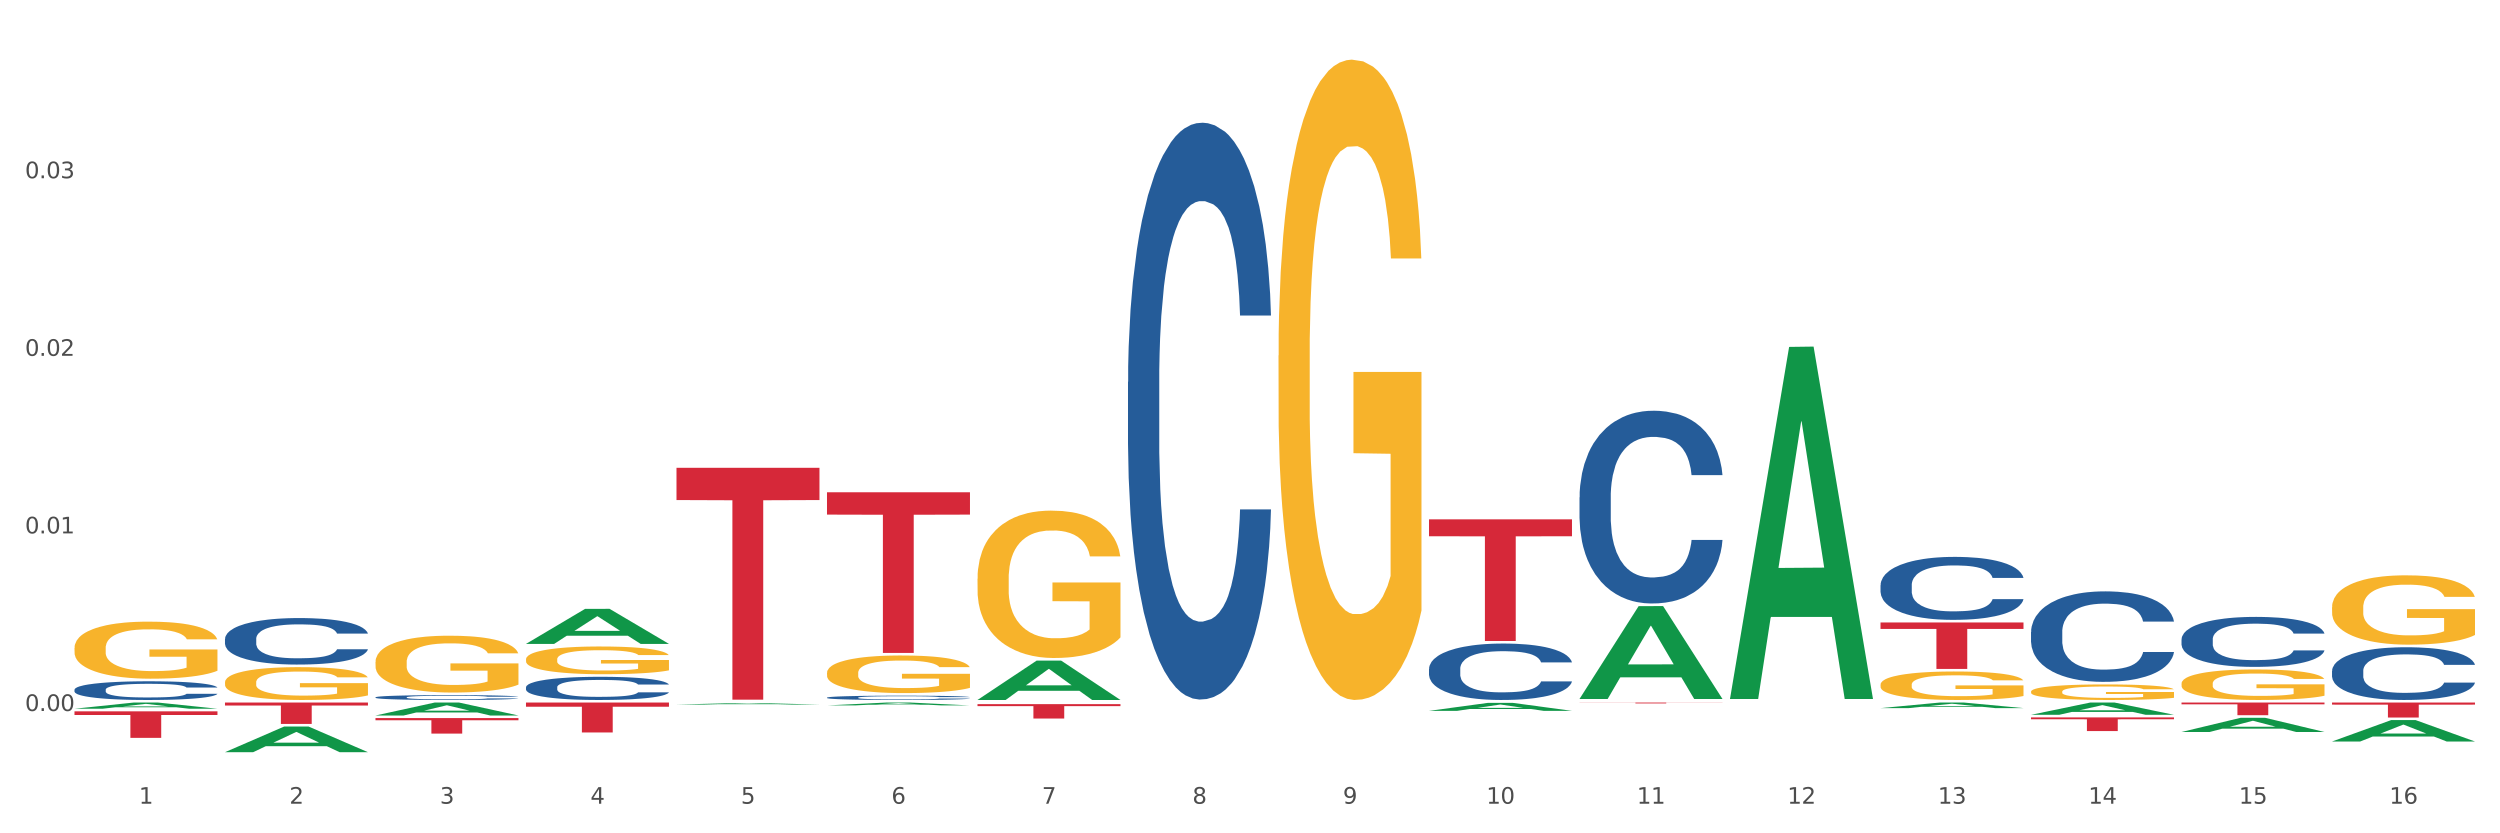 <?xml version="1.0" encoding="utf-8" standalone="no"?>
<!DOCTYPE svg PUBLIC "-//W3C//DTD SVG 1.1//EN"
  "http://www.w3.org/Graphics/SVG/1.1/DTD/svg11.dtd">
<svg xmlns:xlink="http://www.w3.org/1999/xlink" width="1080pt" height="360pt" viewBox="0 0 1080 360" xmlns="http://www.w3.org/2000/svg" version="1.1">
 <rect x="0" y="0" width="1080" height="360" fill="#333333" stroke="none"/>
 <defs>
  <style type="text/css">*{stroke-linejoin: round; stroke-linecap: butt}</style>
 </defs>
 <g id="figure_1">
  <g id="patch_1">
   <path d="M 0 360 
L 1080 360 
L 1080 0 
L 0 0 
z
" style="fill: #ffffff; stroke: #ffffff; stroke-linejoin: miter"/>
  </g>
  <g id="axes_1">
   <g id="matplotlib.axis_1">
    <g id="xtick_1">
     <g id="text_1">
      <!-- 1 -->
      <g style="fill: #4d4d4d" transform="translate(60.004 347.204) scale(0.096 -0.096)">
       <defs>
        <path id="DejaVuSans-31" d="M 794 531 
L 1825 531 
L 1825 4091 
L 703 3866 
L 703 4441 
L 1819 4666 
L 2450 4666 
L 2450 531 
L 3481 531 
L 3481 0 
L 794 0 
L 794 531 
z
" transform="scale(0.016)"/>
       </defs>
       <use xlink:href="#DejaVuSans-31"/>
      </g>
     </g>
    </g>
    <g id="xtick_2">
     <g id="text_2">
      <!-- 2 -->
      <g style="fill: #4d4d4d" transform="translate(125.021 347.204) scale(0.096 -0.096)">
       <defs>
        <path id="DejaVuSans-32" d="M 1228 531 
L 3431 531 
L 3431 0 
L 469 0 
L 469 531 
Q 828 903 1448 1529 
Q 2069 2156 2228 2338 
Q 2531 2678 2651 2914 
Q 2772 3150 2772 3378 
Q 2772 3750 2511 3984 
Q 2250 4219 1831 4219 
Q 1534 4219 1204 4116 
Q 875 4013 500 3803 
L 500 4441 
Q 881 4594 1212 4672 
Q 1544 4750 1819 4750 
Q 2544 4750 2975 4387 
Q 3406 4025 3406 3419 
Q 3406 3131 3298 2873 
Q 3191 2616 2906 2266 
Q 2828 2175 2409 1742 
Q 1991 1309 1228 531 
z
" transform="scale(0.016)"/>
       </defs>
       <use xlink:href="#DejaVuSans-32"/>
      </g>
     </g>
    </g>
    <g id="xtick_3">
     <g id="text_3">
      <!-- 3 -->
      <g style="fill: #4d4d4d" transform="translate(190.039 347.204) scale(0.096 -0.096)">
       <defs>
        <path id="DejaVuSans-33" d="M 2597 2516 
Q 3050 2419 3304 2112 
Q 3559 1806 3559 1356 
Q 3559 666 3084 287 
Q 2609 -91 1734 -91 
Q 1441 -91 1130 -33 
Q 819 25 488 141 
L 488 750 
Q 750 597 1062 519 
Q 1375 441 1716 441 
Q 2309 441 2620 675 
Q 2931 909 2931 1356 
Q 2931 1769 2642 2001 
Q 2353 2234 1838 2234 
L 1294 2234 
L 1294 2753 
L 1863 2753 
Q 2328 2753 2575 2939 
Q 2822 3125 2822 3475 
Q 2822 3834 2567 4026 
Q 2313 4219 1838 4219 
Q 1578 4219 1281 4162 
Q 984 4106 628 3988 
L 628 4550 
Q 988 4650 1302 4700 
Q 1616 4750 1894 4750 
Q 2613 4750 3031 4423 
Q 3450 4097 3450 3541 
Q 3450 3153 3228 2886 
Q 3006 2619 2597 2516 
z
" transform="scale(0.016)"/>
       </defs>
       <use xlink:href="#DejaVuSans-33"/>
      </g>
     </g>
    </g>
    <g id="xtick_4">
     <g id="text_4">
      <!-- 4 -->
      <g style="fill: #4d4d4d" transform="translate(255.056 347.204) scale(0.096 -0.096)">
       <defs>
        <path id="DejaVuSans-34" d="M 2419 4116 
L 825 1625 
L 2419 1625 
L 2419 4116 
z
M 2253 4666 
L 3047 4666 
L 3047 1625 
L 3713 1625 
L 3713 1100 
L 3047 1100 
L 3047 0 
L 2419 0 
L 2419 1100 
L 313 1100 
L 313 1709 
L 2253 4666 
z
" transform="scale(0.016)"/>
       </defs>
       <use xlink:href="#DejaVuSans-34"/>
      </g>
     </g>
    </g>
    <g id="xtick_5">
     <g id="text_5">
      <!-- 5 -->
      <g style="fill: #4d4d4d" transform="translate(320.073 347.204) scale(0.096 -0.096)">
       <defs>
        <path id="DejaVuSans-35" d="M 691 4666 
L 3169 4666 
L 3169 4134 
L 1269 4134 
L 1269 2991 
Q 1406 3038 1543 3061 
Q 1681 3084 1819 3084 
Q 2600 3084 3056 2656 
Q 3513 2228 3513 1497 
Q 3513 744 3044 326 
Q 2575 -91 1722 -91 
Q 1428 -91 1123 -41 
Q 819 9 494 109 
L 494 744 
Q 775 591 1075 516 
Q 1375 441 1709 441 
Q 2250 441 2565 725 
Q 2881 1009 2881 1497 
Q 2881 1984 2565 2268 
Q 2250 2553 1709 2553 
Q 1456 2553 1204 2497 
Q 953 2441 691 2322 
L 691 4666 
z
" transform="scale(0.016)"/>
       </defs>
       <use xlink:href="#DejaVuSans-35"/>
      </g>
     </g>
    </g>
    <g id="xtick_6">
     <g id="text_6">
      <!-- 6 -->
      <g style="fill: #4d4d4d" transform="translate(385.09 347.204) scale(0.096 -0.096)">
       <defs>
        <path id="DejaVuSans-36" d="M 2113 2584 
Q 1688 2584 1439 2293 
Q 1191 2003 1191 1497 
Q 1191 994 1439 701 
Q 1688 409 2113 409 
Q 2538 409 2786 701 
Q 3034 994 3034 1497 
Q 3034 2003 2786 2293 
Q 2538 2584 2113 2584 
z
M 3366 4563 
L 3366 3988 
Q 3128 4100 2886 4159 
Q 2644 4219 2406 4219 
Q 1781 4219 1451 3797 
Q 1122 3375 1075 2522 
Q 1259 2794 1537 2939 
Q 1816 3084 2150 3084 
Q 2853 3084 3261 2657 
Q 3669 2231 3669 1497 
Q 3669 778 3244 343 
Q 2819 -91 2113 -91 
Q 1303 -91 875 529 
Q 447 1150 447 2328 
Q 447 3434 972 4092 
Q 1497 4750 2381 4750 
Q 2619 4750 2861 4703 
Q 3103 4656 3366 4563 
z
" transform="scale(0.016)"/>
       </defs>
       <use xlink:href="#DejaVuSans-36"/>
      </g>
     </g>
    </g>
    <g id="xtick_7">
     <g id="text_7">
      <!-- 7 -->
      <g style="fill: #4d4d4d" transform="translate(450.108 347.204) scale(0.096 -0.096)">
       <defs>
        <path id="DejaVuSans-37" d="M 525 4666 
L 3525 4666 
L 3525 4397 
L 1831 0 
L 1172 0 
L 2766 4134 
L 525 4134 
L 525 4666 
z
" transform="scale(0.016)"/>
       </defs>
       <use xlink:href="#DejaVuSans-37"/>
      </g>
     </g>
    </g>
    <g id="xtick_8">
     <g id="text_8">
      <!-- 8 -->
      <g style="fill: #4d4d4d" transform="translate(515.125 347.204) scale(0.096 -0.096)">
       <defs>
        <path id="DejaVuSans-38" d="M 2034 2216 
Q 1584 2216 1326 1975 
Q 1069 1734 1069 1313 
Q 1069 891 1326 650 
Q 1584 409 2034 409 
Q 2484 409 2743 651 
Q 3003 894 3003 1313 
Q 3003 1734 2745 1975 
Q 2488 2216 2034 2216 
z
M 1403 2484 
Q 997 2584 770 2862 
Q 544 3141 544 3541 
Q 544 4100 942 4425 
Q 1341 4750 2034 4750 
Q 2731 4750 3128 4425 
Q 3525 4100 3525 3541 
Q 3525 3141 3298 2862 
Q 3072 2584 2669 2484 
Q 3125 2378 3379 2068 
Q 3634 1759 3634 1313 
Q 3634 634 3220 271 
Q 2806 -91 2034 -91 
Q 1263 -91 848 271 
Q 434 634 434 1313 
Q 434 1759 690 2068 
Q 947 2378 1403 2484 
z
M 1172 3481 
Q 1172 3119 1398 2916 
Q 1625 2713 2034 2713 
Q 2441 2713 2670 2916 
Q 2900 3119 2900 3481 
Q 2900 3844 2670 4047 
Q 2441 4250 2034 4250 
Q 1625 4250 1398 4047 
Q 1172 3844 1172 3481 
z
" transform="scale(0.016)"/>
       </defs>
       <use xlink:href="#DejaVuSans-38"/>
      </g>
     </g>
    </g>
    <g id="xtick_9">
     <g id="text_9">
      <!-- 9 -->
      <g style="fill: #4d4d4d" transform="translate(580.142 347.204) scale(0.096 -0.096)">
       <defs>
        <path id="DejaVuSans-39" d="M 703 97 
L 703 672 
Q 941 559 1184 500 
Q 1428 441 1663 441 
Q 2288 441 2617 861 
Q 2947 1281 2994 2138 
Q 2813 1869 2534 1725 
Q 2256 1581 1919 1581 
Q 1219 1581 811 2004 
Q 403 2428 403 3163 
Q 403 3881 828 4315 
Q 1253 4750 1959 4750 
Q 2769 4750 3195 4129 
Q 3622 3509 3622 2328 
Q 3622 1225 3098 567 
Q 2575 -91 1691 -91 
Q 1453 -91 1209 -44 
Q 966 3 703 97 
z
M 1959 2075 
Q 2384 2075 2632 2365 
Q 2881 2656 2881 3163 
Q 2881 3666 2632 3958 
Q 2384 4250 1959 4250 
Q 1534 4250 1286 3958 
Q 1038 3666 1038 3163 
Q 1038 2656 1286 2365 
Q 1534 2075 1959 2075 
z
" transform="scale(0.016)"/>
       </defs>
       <use xlink:href="#DejaVuSans-39"/>
      </g>
     </g>
    </g>
    <g id="xtick_10">
     <g id="text_10">
      <!-- 10 -->
      <g style="fill: #4d4d4d" transform="translate(642.105 347.204) scale(0.096 -0.096)">
       <defs>
        <path id="DejaVuSans-30" d="M 2034 4250 
Q 1547 4250 1301 3770 
Q 1056 3291 1056 2328 
Q 1056 1369 1301 889 
Q 1547 409 2034 409 
Q 2525 409 2770 889 
Q 3016 1369 3016 2328 
Q 3016 3291 2770 3770 
Q 2525 4250 2034 4250 
z
M 2034 4750 
Q 2819 4750 3233 4129 
Q 3647 3509 3647 2328 
Q 3647 1150 3233 529 
Q 2819 -91 2034 -91 
Q 1250 -91 836 529 
Q 422 1150 422 2328 
Q 422 3509 836 4129 
Q 1250 4750 2034 4750 
z
" transform="scale(0.016)"/>
       </defs>
       <use xlink:href="#DejaVuSans-31"/>
       <use xlink:href="#DejaVuSans-30" transform="translate(63.623 0)"/>
      </g>
     </g>
    </g>
    <g id="xtick_11">
     <g id="text_11">
      <!-- 11 -->
      <g style="fill: #4d4d4d" transform="translate(707.123 347.204) scale(0.096 -0.096)">
       <use xlink:href="#DejaVuSans-31"/>
       <use xlink:href="#DejaVuSans-31" transform="translate(63.623 0)"/>
      </g>
     </g>
    </g>
    <g id="xtick_12">
     <g id="text_12">
      <!-- 12 -->
      <g style="fill: #4d4d4d" transform="translate(772.14 347.204) scale(0.096 -0.096)">
       <use xlink:href="#DejaVuSans-31"/>
       <use xlink:href="#DejaVuSans-32" transform="translate(63.623 0)"/>
      </g>
     </g>
    </g>
    <g id="xtick_13">
     <g id="text_13">
      <!-- 13 -->
      <g style="fill: #4d4d4d" transform="translate(837.157 347.204) scale(0.096 -0.096)">
       <use xlink:href="#DejaVuSans-31"/>
       <use xlink:href="#DejaVuSans-33" transform="translate(63.623 0)"/>
      </g>
     </g>
    </g>
    <g id="xtick_14">
     <g id="text_14">
      <!-- 14 -->
      <g style="fill: #4d4d4d" transform="translate(902.174 347.204) scale(0.096 -0.096)">
       <use xlink:href="#DejaVuSans-31"/>
       <use xlink:href="#DejaVuSans-34" transform="translate(63.623 0)"/>
      </g>
     </g>
    </g>
    <g id="xtick_15">
     <g id="text_15">
      <!-- 15 -->
      <g style="fill: #4d4d4d" transform="translate(967.192 347.204) scale(0.096 -0.096)">
       <use xlink:href="#DejaVuSans-31"/>
       <use xlink:href="#DejaVuSans-35" transform="translate(63.623 0)"/>
      </g>
     </g>
    </g>
    <g id="xtick_16">
     <g id="text_16">
      <!-- 16 -->
      <g style="fill: #4d4d4d" transform="translate(1032.209 347.204) scale(0.096 -0.096)">
       <use xlink:href="#DejaVuSans-31"/>
       <use xlink:href="#DejaVuSans-36" transform="translate(63.623 0)"/>
      </g>
     </g>
    </g>
    <g id="xtick_17"/>
    <g id="xtick_18"/>
    <g id="xtick_19"/>
    <g id="xtick_20"/>
    <g id="xtick_21"/>
    <g id="xtick_22"/>
    <g id="xtick_23"/>
    <g id="xtick_24"/>
    <g id="xtick_25"/>
    <g id="xtick_26"/>
    <g id="xtick_27"/>
    <g id="xtick_28"/>
    <g id="xtick_29"/>
    <g id="xtick_30"/>
    <g id="xtick_31"/>
   </g>
   <g id="matplotlib.axis_2">
    <g id="ytick_1">
     <g id="text_17">
      <!-- 0.00 -->
      <g style="fill: #4d4d4d" transform="translate(10.8 307.15) scale(0.096 -0.096)">
       <defs>
        <path id="DejaVuSans-2e" d="M 684 794 
L 1344 794 
L 1344 0 
L 684 0 
L 684 794 
z
" transform="scale(0.016)"/>
       </defs>
       <use xlink:href="#DejaVuSans-30"/>
       <use xlink:href="#DejaVuSans-2e" transform="translate(63.623 0)"/>
       <use xlink:href="#DejaVuSans-30" transform="translate(95.41 0)"/>
       <use xlink:href="#DejaVuSans-30" transform="translate(159.033 0)"/>
      </g>
     </g>
    </g>
    <g id="ytick_2">
     <g id="text_18">
      <!-- 0.01 -->
      <g style="fill: #4d4d4d" transform="translate(10.8 230.435) scale(0.096 -0.096)">
       <use xlink:href="#DejaVuSans-30"/>
       <use xlink:href="#DejaVuSans-2e" transform="translate(63.623 0)"/>
       <use xlink:href="#DejaVuSans-30" transform="translate(95.41 0)"/>
       <use xlink:href="#DejaVuSans-31" transform="translate(159.033 0)"/>
      </g>
     </g>
    </g>
    <g id="ytick_3">
     <g id="text_19">
      <!-- 0.02 -->
      <g style="fill: #4d4d4d" transform="translate(10.8 153.719) scale(0.096 -0.096)">
       <use xlink:href="#DejaVuSans-30"/>
       <use xlink:href="#DejaVuSans-2e" transform="translate(63.623 0)"/>
       <use xlink:href="#DejaVuSans-30" transform="translate(95.41 0)"/>
       <use xlink:href="#DejaVuSans-32" transform="translate(159.033 0)"/>
      </g>
     </g>
    </g>
    <g id="ytick_4">
     <g id="text_20">
      <!-- 0.03 -->
      <g style="fill: #4d4d4d" transform="translate(10.8 77.003) scale(0.096 -0.096)">
       <use xlink:href="#DejaVuSans-30"/>
       <use xlink:href="#DejaVuSans-2e" transform="translate(63.623 0)"/>
       <use xlink:href="#DejaVuSans-30" transform="translate(95.41 0)"/>
       <use xlink:href="#DejaVuSans-33" transform="translate(159.033 0)"/>
      </g>
     </g>
    </g>
    <g id="ytick_5"/>
    <g id="ytick_6"/>
    <g id="ytick_7"/>
    <g id="ytick_8"/>
   </g>
   <g id="PolyCollection_1">
    <path d="M 32.175 306.168 
L 32.239 306.165 
L 57.709 303.506 
L 68.28 303.503 
L 93.941 306.173 
L 81.715 306.173 
L 76.176 305.551 
L 49.877 305.551 
L 49.686 305.561 
L 44.337 306.173 
L 32.175 306.173 
L 32.175 306.168 
L 53.188 305.18 
L 72.864 305.178 
L 63.122 304.072 
L 62.995 304.067 
L 62.867 304.075 
L 53.125 305.178 
L 53.188 305.18 
L 32.175 306.168 
z
" clip-path="url(#pe42cc7c730)" style="fill: #109648"/>
    <path d="M 97.192 324.929 
L 97.256 324.918 
L 122.727 313.874 
L 133.297 313.864 
L 158.959 324.95 
L 146.733 324.95 
L 141.193 322.368 
L 114.894 322.368 
L 114.703 322.41 
L 109.354 324.95 
L 97.192 324.95 
L 97.192 324.929 
L 118.206 320.827 
L 137.882 320.817 
L 128.139 316.227 
L 128.012 316.206 
L 127.884 316.237 
L 118.142 320.817 
L 118.206 320.827 
L 97.192 324.929 
z
" clip-path="url(#pe42cc7c730)" style="fill: #109648"/>
    <path d="M 97.192 303.503 
L 158.959 303.503 
L 158.959 304.789 
L 134.662 304.797 
L 134.662 312.753 
L 121.343 312.753 
L 121.343 304.797 
L 97.192 304.789 
L 97.192 303.512 
L 97.192 303.503 
z
" clip-path="url(#pe42cc7c730)" style="fill: #d62839"/>
    <path d="M 32.175 307.284 
L 93.941 307.284 
L 93.941 308.88 
L 69.645 308.89 
L 69.645 318.767 
L 56.325 318.767 
L 56.325 308.89 
L 32.175 308.88 
L 32.175 307.295 
L 32.175 307.284 
z
" clip-path="url(#pe42cc7c730)" style="fill: #d62839"/>
    <path d="M 162.209 310.208 
L 223.976 310.208 
L 223.976 311.141 
L 199.679 311.148 
L 199.679 316.921 
L 186.36 316.921 
L 186.36 311.148 
L 162.209 311.141 
L 162.209 310.215 
L 162.209 310.208 
z
" clip-path="url(#pe42cc7c730)" style="fill: #d62839"/>
    <path d="M 877.399 308.791 
L 877.463 308.786 
L 902.933 303.508 
L 913.504 303.503 
L 939.166 308.801 
L 926.94 308.801 
L 921.4 307.567 
L 895.101 307.567 
L 894.91 307.587 
L 889.561 308.801 
L 877.399 308.801 
L 877.399 308.791 
L 898.412 306.831 
L 918.089 306.826 
L 908.346 304.632 
L 908.219 304.622 
L 908.091 304.637 
L 898.349 306.826 
L 898.412 306.831 
L 877.399 308.791 
z
" clip-path="url(#pe42cc7c730)" style="fill: #109648"/>
    <path d="M 812.382 305.902 
L 812.446 305.9 
L 837.916 303.505 
L 848.487 303.503 
L 874.148 305.907 
L 861.922 305.907 
L 856.382 305.347 
L 830.084 305.347 
L 829.893 305.356 
L 824.544 305.907 
L 812.382 305.907 
L 812.382 305.902 
L 833.395 305.013 
L 853.071 305.011 
L 843.329 304.015 
L 843.201 304.011 
L 843.074 304.018 
L 833.332 305.011 
L 833.395 305.013 
L 812.382 305.902 
z
" clip-path="url(#pe42cc7c730)" style="fill: #109648"/>
    <path d="M 747.365 301.673 
L 747.428 301.53 
L 772.899 149.866 
L 783.469 149.723 
L 809.131 301.959 
L 796.905 301.959 
L 791.365 266.509 
L 765.067 266.509 
L 764.876 267.081 
L 759.527 301.959 
L 747.365 301.959 
L 747.365 301.673 
L 768.378 245.353 
L 788.054 245.21 
L 778.312 182.171 
L 778.184 181.886 
L 778.057 182.314 
L 768.314 245.21 
L 768.378 245.353 
L 747.365 301.673 
z
" clip-path="url(#pe42cc7c730)" style="fill: #109648"/>
    <path d="M 682.347 301.885 
L 682.411 301.847 
L 707.882 261.858 
L 718.452 261.821 
L 744.114 301.96 
L 731.888 301.96 
L 726.348 292.613 
L 700.05 292.613 
L 699.859 292.764 
L 694.51 301.96 
L 682.347 301.96 
L 682.347 301.885 
L 703.361 287.035 
L 723.037 286.997 
L 713.294 270.376 
L 713.167 270.301 
L 713.04 270.414 
L 703.297 286.997 
L 703.361 287.035 
L 682.347 301.885 
z
" clip-path="url(#pe42cc7c730)" style="fill: #109648"/>
    <path d="M 617.33 307.081 
L 617.394 307.078 
L 642.865 303.629 
L 653.435 303.626 
L 679.097 307.088 
L 666.871 307.088 
L 661.331 306.282 
L 635.032 306.282 
L 634.841 306.295 
L 629.492 307.088 
L 617.33 307.088 
L 617.33 307.081 
L 638.343 305.801 
L 658.02 305.797 
L 648.277 304.364 
L 648.15 304.357 
L 648.022 304.367 
L 638.28 305.797 
L 638.343 305.801 
L 617.33 307.081 
z
" clip-path="url(#pe42cc7c730)" style="fill: #109648"/>
    <path d="M 682.347 303.503 
L 744.114 303.503 
L 744.114 303.556 
L 719.817 303.556 
L 719.817 303.88 
L 706.498 303.88 
L 706.498 303.556 
L 682.347 303.556 
L 682.347 303.503 
L 682.347 303.503 
z
" clip-path="url(#pe42cc7c730)" style="fill: #d62839"/>
    <path d="M 617.33 224.352 
L 679.097 224.352 
L 679.097 231.655 
L 654.8 231.704 
L 654.8 276.9 
L 641.481 276.9 
L 641.481 231.704 
L 617.33 231.655 
L 617.33 224.402 
L 617.33 224.352 
z
" clip-path="url(#pe42cc7c730)" style="fill: #d62839"/>
    <path d="M 422.278 304.185 
L 484.045 304.185 
L 484.045 305.052 
L 459.748 305.058 
L 459.748 310.418 
L 446.429 310.418 
L 446.429 305.058 
L 422.278 305.052 
L 422.278 304.191 
L 422.278 304.185 
z
" clip-path="url(#pe42cc7c730)" style="fill: #d62839"/>
    <path d="M 357.261 212.667 
L 419.028 212.667 
L 419.028 222.31 
L 394.731 222.375 
L 394.731 282.059 
L 381.412 282.059 
L 381.412 222.375 
L 357.261 222.31 
L 357.261 212.732 
L 357.261 212.667 
z
" clip-path="url(#pe42cc7c730)" style="fill: #d62839"/>
    <path d="M 292.244 202.104 
L 354.01 202.104 
L 354.01 216.02 
L 329.714 216.114 
L 329.714 302.247 
L 316.394 302.247 
L 316.394 216.114 
L 292.244 216.02 
L 292.244 202.198 
L 292.244 202.104 
z
" clip-path="url(#pe42cc7c730)" style="fill: #d62839"/>
    <path d="M 227.227 303.503 
L 288.993 303.503 
L 288.993 305.3 
L 264.696 305.312 
L 264.696 316.43 
L 251.377 316.43 
L 251.377 305.312 
L 227.227 305.3 
L 227.227 303.515 
L 227.227 303.503 
z
" clip-path="url(#pe42cc7c730)" style="fill: #d62839"/>
    <path d="M 1007.434 303.503 
L 1069.2 303.503 
L 1069.2 304.401 
L 1044.903 304.407 
L 1044.903 309.962 
L 1031.584 309.962 
L 1031.584 304.407 
L 1007.434 304.401 
L 1007.434 303.509 
L 1007.434 303.503 
z
" clip-path="url(#pe42cc7c730)" style="fill: #d62839"/>
    <path d="M 942.416 303.503 
L 1004.183 303.503 
L 1004.183 304.264 
L 979.886 304.269 
L 979.886 308.975 
L 966.567 308.975 
L 966.567 304.269 
L 942.416 304.264 
L 942.416 303.508 
L 942.416 303.503 
z
" clip-path="url(#pe42cc7c730)" style="fill: #d62839"/>
    <path d="M 877.399 309.912 
L 939.166 309.912 
L 939.166 310.732 
L 914.869 310.738 
L 914.869 315.815 
L 901.549 315.815 
L 901.549 310.738 
L 877.399 310.732 
L 877.399 309.918 
L 877.399 309.912 
z
" clip-path="url(#pe42cc7c730)" style="fill: #d62839"/>
    <path d="M 812.382 268.894 
L 874.148 268.894 
L 874.148 271.685 
L 849.852 271.704 
L 849.852 288.975 
L 836.532 288.975 
L 836.532 271.704 
L 812.382 271.685 
L 812.382 268.913 
L 812.382 268.894 
z
" clip-path="url(#pe42cc7c730)" style="fill: #d62839"/>
    <path d="M 942.416 316.21 
L 942.48 316.204 
L 967.951 310.092 
L 978.521 310.086 
L 1004.183 316.221 
L 991.957 316.221 
L 986.417 314.792 
L 960.118 314.792 
L 959.927 314.816 
L 954.579 316.221 
L 942.416 316.221 
L 942.416 316.21 
L 963.43 313.94 
L 983.106 313.934 
L 973.363 311.394 
L 973.236 311.382 
L 973.109 311.4 
L 963.366 313.934 
L 963.43 313.94 
L 942.416 316.21 
z
" clip-path="url(#pe42cc7c730)" style="fill: #109648"/>
    <path d="M 1007.434 320.316 
L 1007.497 320.307 
L 1032.968 311.081 
L 1043.538 311.073 
L 1069.2 320.334 
L 1056.974 320.334 
L 1051.434 318.177 
L 1025.136 318.177 
L 1024.945 318.212 
L 1019.596 320.334 
L 1007.434 320.334 
L 1007.434 320.316 
L 1028.447 316.89 
L 1048.123 316.881 
L 1038.38 313.046 
L 1038.253 313.029 
L 1038.126 313.055 
L 1028.383 316.881 
L 1028.447 316.89 
L 1007.434 320.316 
z
" clip-path="url(#pe42cc7c730)" style="fill: #109648"/>
    <path d="M 942.416 295.298 
L 942.489 295.286 
L 942.489 294.852 
L 942.635 294.479 
L 943.364 293.576 
L 944.458 292.829 
L 945.26 292.432 
L 946.063 292.106 
L 947.011 291.781 
L 948.177 291.444 
L 950.292 290.95 
L 951.605 290.697 
L 953.209 290.432 
L 956.126 290.047 
L 958.241 289.83 
L 960.429 289.649 
L 964.002 289.433 
L 966.335 289.336 
L 968.815 289.264 
L 971.805 289.216 
L 974.065 289.204 
L 979.024 289.24 
L 983.254 289.348 
L 985.296 289.433 
L 987.921 289.577 
L 989.306 289.674 
L 991.567 289.866 
L 993.901 290.119 
L 995.505 290.336 
L 997.911 290.745 
L 999.734 291.155 
L 1001.412 291.661 
L 1002.287 292.01 
L 1002.943 292.335 
L 1003.526 292.709 
L 1004.11 293.299 
L 990.984 293.299 
L 990.473 292.877 
L 989.671 292.48 
L 988.504 292.094 
L 987.483 291.853 
L 985.733 291.552 
L 984.129 291.36 
L 982.451 291.215 
L 980.41 291.095 
L 978.805 291.034 
L 976.545 290.986 
L 972.096 290.998 
L 969.106 291.095 
L 967.065 291.215 
L 965.752 291.324 
L 964.585 291.444 
L 963.273 291.613 
L 961.741 291.866 
L 960.647 292.094 
L 959.553 292.383 
L 958.678 292.673 
L 957.876 293.01 
L 957.22 293.371 
L 956.709 293.744 
L 956.272 294.202 
L 955.907 294.961 
L 955.907 296.611 
L 956.053 296.984 
L 956.418 297.478 
L 956.855 297.851 
L 957.585 298.297 
L 958.241 298.598 
L 959.481 299.032 
L 960.866 299.393 
L 961.96 299.622 
L 963.054 299.815 
L 964.95 300.08 
L 967.065 300.296 
L 968.888 300.429 
L 971.367 300.549 
L 973.044 300.598 
L 974.503 300.622 
L 978.076 300.622 
L 980.628 300.586 
L 983.472 300.501 
L 985.66 300.393 
L 987.483 300.26 
L 989.525 300.044 
L 990.838 299.839 
L 990.838 297.322 
L 974.795 297.31 
L 974.795 295.635 
L 1004.183 295.635 
L 1004.183 300.549 
L 1002.943 300.802 
L 1001.558 301.031 
L 1000.099 301.236 
L 997.911 301.489 
L 995.286 301.73 
L 992.953 301.898 
L 990.473 302.043 
L 987.556 302.175 
L 983.764 302.296 
L 981.431 302.344 
L 978.514 302.38 
L 975.086 302.392 
L 972.096 302.368 
L 969.179 302.308 
L 966.117 302.199 
L 963.127 302.043 
L 960.866 301.886 
L 958.605 301.694 
L 956.199 301.441 
L 954.303 301.2 
L 952.844 300.983 
L 951.24 300.706 
L 949.49 300.345 
L 948.177 300.019 
L 947.011 299.682 
L 945.771 299.249 
L 944.896 298.875 
L 944.021 298.406 
L 943.51 298.056 
L 942.927 297.514 
L 942.489 296.755 
L 942.416 295.298 
z
" clip-path="url(#pe42cc7c730)" style="fill: #f7b32b"/>
    <path d="M 1007.434 262.383 
L 1007.507 262.356 
L 1007.507 261.371 
L 1007.652 260.523 
L 1008.382 258.471 
L 1009.475 256.774 
L 1010.278 255.871 
L 1011.08 255.132 
L 1012.028 254.394 
L 1013.195 253.627 
L 1015.309 252.506 
L 1016.622 251.931 
L 1018.226 251.329 
L 1021.143 250.453 
L 1023.258 249.961 
L 1025.446 249.55 
L 1029.019 249.058 
L 1031.353 248.839 
L 1033.832 248.675 
L 1036.822 248.565 
L 1039.083 248.538 
L 1044.041 248.62 
L 1048.271 248.866 
L 1050.313 249.058 
L 1052.938 249.386 
L 1054.324 249.605 
L 1056.584 250.043 
L 1058.918 250.618 
L 1060.522 251.11 
L 1062.929 252.04 
L 1064.752 252.971 
L 1066.429 254.12 
L 1067.304 254.913 
L 1067.96 255.652 
L 1068.544 256.5 
L 1069.127 257.841 
L 1056.001 257.841 
L 1055.49 256.884 
L 1054.688 255.981 
L 1053.521 255.105 
L 1052.5 254.558 
L 1050.75 253.874 
L 1049.146 253.436 
L 1047.469 253.108 
L 1045.427 252.834 
L 1043.823 252.697 
L 1041.562 252.588 
L 1037.114 252.615 
L 1034.124 252.834 
L 1032.082 253.108 
L 1030.769 253.354 
L 1029.602 253.627 
L 1028.29 254.01 
L 1026.758 254.585 
L 1025.665 255.105 
L 1024.571 255.762 
L 1023.696 256.418 
L 1022.893 257.185 
L 1022.237 258.005 
L 1021.727 258.854 
L 1021.289 259.893 
L 1020.925 261.617 
L 1020.925 265.366 
L 1021.07 266.214 
L 1021.435 267.336 
L 1021.873 268.184 
L 1022.602 269.197 
L 1023.258 269.881 
L 1024.498 270.866 
L 1025.883 271.686 
L 1026.977 272.206 
L 1028.071 272.644 
L 1029.967 273.246 
L 1032.082 273.739 
L 1033.905 274.04 
L 1036.384 274.313 
L 1038.062 274.423 
L 1039.52 274.477 
L 1043.093 274.477 
L 1045.646 274.395 
L 1048.49 274.204 
L 1050.677 273.958 
L 1052.5 273.657 
L 1054.542 273.164 
L 1055.855 272.699 
L 1055.855 266.98 
L 1039.812 266.953 
L 1039.812 263.149 
L 1069.2 263.149 
L 1069.2 274.313 
L 1067.96 274.888 
L 1066.575 275.408 
L 1065.116 275.873 
L 1062.929 276.448 
L 1060.303 276.995 
L 1057.97 277.378 
L 1055.49 277.706 
L 1052.573 278.007 
L 1048.781 278.281 
L 1046.448 278.39 
L 1043.531 278.472 
L 1040.103 278.5 
L 1037.114 278.445 
L 1034.197 278.308 
L 1031.134 278.062 
L 1028.144 277.706 
L 1025.883 277.35 
L 1023.623 276.913 
L 1021.216 276.338 
L 1019.32 275.791 
L 1017.862 275.298 
L 1016.257 274.669 
L 1014.507 273.848 
L 1013.195 273.109 
L 1012.028 272.343 
L 1010.788 271.358 
L 1009.913 270.51 
L 1009.038 269.443 
L 1008.527 268.649 
L 1007.944 267.418 
L 1007.507 265.694 
L 1007.434 262.383 
z
" clip-path="url(#pe42cc7c730)" style="fill: #f7b32b"/>
    <path d="M 812.382 295.773 
L 812.455 295.762 
L 812.455 295.357 
L 812.601 295.009 
L 813.33 294.166 
L 814.424 293.469 
L 815.226 293.098 
L 816.028 292.795 
L 816.976 292.491 
L 818.143 292.177 
L 820.258 291.716 
L 821.57 291.48 
L 823.175 291.233 
L 826.092 290.873 
L 828.206 290.671 
L 830.394 290.502 
L 833.967 290.3 
L 836.301 290.21 
L 838.78 290.143 
L 841.77 290.098 
L 844.031 290.086 
L 848.99 290.12 
L 853.219 290.221 
L 855.261 290.3 
L 857.886 290.435 
L 859.272 290.525 
L 861.532 290.704 
L 863.866 290.94 
L 865.47 291.143 
L 867.877 291.525 
L 869.7 291.907 
L 871.377 292.379 
L 872.252 292.705 
L 872.909 293.008 
L 873.492 293.357 
L 874.075 293.907 
L 860.949 293.907 
L 860.439 293.514 
L 859.636 293.143 
L 858.47 292.784 
L 857.449 292.559 
L 855.699 292.278 
L 854.094 292.098 
L 852.417 291.963 
L 850.375 291.851 
L 848.771 291.795 
L 846.51 291.75 
L 842.062 291.761 
L 839.072 291.851 
L 837.03 291.963 
L 835.717 292.064 
L 834.551 292.177 
L 833.238 292.334 
L 831.707 292.57 
L 830.613 292.784 
L 829.519 293.053 
L 828.644 293.323 
L 827.842 293.638 
L 827.185 293.975 
L 826.675 294.323 
L 826.237 294.75 
L 825.873 295.458 
L 825.873 296.998 
L 826.019 297.346 
L 826.383 297.807 
L 826.821 298.155 
L 827.55 298.571 
L 828.206 298.852 
L 829.446 299.257 
L 830.832 299.594 
L 831.925 299.807 
L 833.019 299.987 
L 834.915 300.234 
L 837.03 300.437 
L 838.853 300.56 
L 841.333 300.673 
L 843.01 300.718 
L 844.468 300.74 
L 848.042 300.74 
L 850.594 300.706 
L 853.438 300.628 
L 855.626 300.527 
L 857.449 300.403 
L 859.491 300.201 
L 860.803 300.01 
L 860.803 297.661 
L 844.76 297.65 
L 844.76 296.088 
L 874.148 296.088 
L 874.148 300.673 
L 872.909 300.909 
L 871.523 301.122 
L 870.065 301.313 
L 867.877 301.549 
L 865.252 301.774 
L 862.918 301.931 
L 860.439 302.066 
L 857.522 302.19 
L 853.73 302.302 
L 851.396 302.347 
L 848.479 302.381 
L 845.052 302.392 
L 842.062 302.37 
L 839.145 302.313 
L 836.082 302.212 
L 833.092 302.066 
L 830.832 301.92 
L 828.571 301.74 
L 826.164 301.504 
L 824.268 301.28 
L 822.81 301.077 
L 821.206 300.819 
L 819.455 300.482 
L 818.143 300.178 
L 816.976 299.864 
L 815.736 299.459 
L 814.861 299.111 
L 813.986 298.672 
L 813.476 298.346 
L 812.892 297.841 
L 812.455 297.133 
L 812.382 295.773 
z
" clip-path="url(#pe42cc7c730)" style="fill: #f7b32b"/>
    <path d="M 227.227 284.819 
L 227.3 284.808 
L 227.3 284.414 
L 227.445 284.074 
L 228.175 283.254 
L 229.269 282.575 
L 230.071 282.214 
L 230.873 281.919 
L 231.821 281.624 
L 232.988 281.317 
L 235.102 280.869 
L 236.415 280.639 
L 238.019 280.398 
L 240.936 280.048 
L 243.051 279.851 
L 245.239 279.687 
L 248.812 279.49 
L 251.146 279.402 
L 253.625 279.337 
L 256.615 279.293 
L 258.876 279.282 
L 263.834 279.315 
L 268.064 279.413 
L 270.106 279.49 
L 272.731 279.621 
L 274.117 279.709 
L 276.377 279.884 
L 278.711 280.114 
L 280.315 280.311 
L 282.722 280.683 
L 284.545 281.055 
L 286.222 281.514 
L 287.097 281.831 
L 287.753 282.127 
L 288.337 282.466 
L 288.92 283.002 
L 275.794 283.002 
L 275.283 282.619 
L 274.481 282.258 
L 273.315 281.908 
L 272.294 281.689 
L 270.543 281.416 
L 268.939 281.241 
L 267.262 281.109 
L 265.22 281 
L 263.616 280.945 
L 261.355 280.901 
L 256.907 280.912 
L 253.917 281 
L 251.875 281.109 
L 250.562 281.208 
L 249.396 281.317 
L 248.083 281.47 
L 246.552 281.7 
L 245.458 281.908 
L 244.364 282.171 
L 243.489 282.433 
L 242.687 282.74 
L 242.03 283.068 
L 241.52 283.407 
L 241.082 283.823 
L 240.718 284.512 
L 240.718 286.011 
L 240.863 286.35 
L 241.228 286.799 
L 241.666 287.138 
L 242.395 287.543 
L 243.051 287.817 
L 244.291 288.21 
L 245.676 288.539 
L 246.77 288.747 
L 247.864 288.922 
L 249.76 289.162 
L 251.875 289.359 
L 253.698 289.48 
L 256.177 289.589 
L 257.855 289.633 
L 259.313 289.655 
L 262.886 289.655 
L 265.439 289.622 
L 268.283 289.545 
L 270.47 289.447 
L 272.294 289.326 
L 274.335 289.129 
L 275.648 288.943 
L 275.648 286.657 
L 259.605 286.646 
L 259.605 285.125 
L 288.993 285.125 
L 288.993 289.589 
L 287.753 289.819 
L 286.368 290.027 
L 284.909 290.213 
L 282.722 290.442 
L 280.096 290.661 
L 277.763 290.814 
L 275.283 290.946 
L 272.366 291.066 
L 268.574 291.176 
L 266.241 291.219 
L 263.324 291.252 
L 259.897 291.263 
L 256.907 291.241 
L 253.99 291.187 
L 250.927 291.088 
L 247.937 290.946 
L 245.676 290.804 
L 243.416 290.628 
L 241.009 290.399 
L 239.113 290.18 
L 237.655 289.983 
L 236.05 289.731 
L 234.3 289.403 
L 232.988 289.108 
L 231.821 288.801 
L 230.581 288.407 
L 229.706 288.068 
L 228.831 287.641 
L 228.321 287.324 
L 227.737 286.832 
L 227.3 286.142 
L 227.227 284.819 
z
" clip-path="url(#pe42cc7c730)" style="fill: #f7b32b"/>
    <path d="M 357.261 290.678 
L 357.334 290.663 
L 357.334 290.129 
L 357.48 289.669 
L 358.209 288.556 
L 359.303 287.636 
L 360.105 287.147 
L 360.907 286.746 
L 361.855 286.345 
L 363.022 285.93 
L 365.137 285.322 
L 366.45 285.01 
L 368.054 284.684 
L 370.971 284.209 
L 373.086 283.942 
L 375.273 283.719 
L 378.847 283.452 
L 381.18 283.333 
L 383.66 283.244 
L 386.649 283.185 
L 388.91 283.17 
L 393.869 283.215 
L 398.098 283.348 
L 400.14 283.452 
L 402.766 283.63 
L 404.151 283.749 
L 406.412 283.986 
L 408.745 284.298 
L 410.35 284.565 
L 412.756 285.069 
L 414.579 285.574 
L 416.256 286.197 
L 417.132 286.627 
L 417.788 287.028 
L 418.371 287.488 
L 418.955 288.215 
L 405.828 288.215 
L 405.318 287.696 
L 404.516 287.206 
L 403.349 286.731 
L 402.328 286.434 
L 400.578 286.063 
L 398.974 285.826 
L 397.296 285.648 
L 395.254 285.5 
L 393.65 285.425 
L 391.39 285.366 
L 386.941 285.381 
L 383.951 285.5 
L 381.909 285.648 
L 380.597 285.782 
L 379.43 285.93 
L 378.117 286.138 
L 376.586 286.449 
L 375.492 286.731 
L 374.398 287.087 
L 373.523 287.443 
L 372.721 287.859 
L 372.065 288.304 
L 371.554 288.764 
L 371.117 289.328 
L 370.752 290.263 
L 370.752 292.295 
L 370.898 292.755 
L 371.263 293.364 
L 371.7 293.824 
L 372.429 294.373 
L 373.086 294.744 
L 374.325 295.278 
L 375.711 295.723 
L 376.805 296.005 
L 377.899 296.242 
L 379.795 296.569 
L 381.909 296.836 
L 383.733 296.999 
L 386.212 297.147 
L 387.889 297.207 
L 389.348 297.236 
L 392.921 297.236 
L 395.473 297.192 
L 398.317 297.088 
L 400.505 296.954 
L 402.328 296.791 
L 404.37 296.524 
L 405.683 296.272 
L 405.683 293.171 
L 389.639 293.156 
L 389.639 291.093 
L 419.028 291.093 
L 419.028 297.147 
L 417.788 297.459 
L 416.402 297.741 
L 414.944 297.993 
L 412.756 298.305 
L 410.131 298.601 
L 407.797 298.809 
L 405.318 298.987 
L 402.401 299.15 
L 398.609 299.299 
L 396.275 299.358 
L 393.358 299.403 
L 389.931 299.417 
L 386.941 299.388 
L 384.024 299.314 
L 380.961 299.18 
L 377.972 298.987 
L 375.711 298.794 
L 373.45 298.557 
L 371.044 298.245 
L 369.148 297.948 
L 367.689 297.681 
L 366.085 297.34 
L 364.335 296.895 
L 363.022 296.494 
L 361.855 296.079 
L 360.616 295.545 
L 359.741 295.085 
L 358.866 294.506 
L 358.355 294.076 
L 357.772 293.408 
L 357.334 292.473 
L 357.261 290.678 
z
" clip-path="url(#pe42cc7c730)" style="fill: #f7b32b"/>
    <path d="M 552.313 153.592 
L 552.386 153.339 
L 552.386 144.244 
L 552.532 136.413 
L 553.261 117.465 
L 554.355 101.802 
L 555.157 93.465 
L 555.959 86.644 
L 556.907 79.823 
L 558.074 72.749 
L 560.189 62.391 
L 561.501 57.086 
L 563.106 51.528 
L 566.023 43.444 
L 568.137 38.896 
L 570.325 35.107 
L 573.898 30.56 
L 576.232 28.538 
L 578.711 27.023 
L 581.701 26.012 
L 583.962 25.759 
L 588.921 26.517 
L 593.15 28.791 
L 595.192 30.56 
L 597.817 33.591 
L 599.203 35.612 
L 601.464 39.654 
L 603.797 44.96 
L 605.401 49.507 
L 607.808 58.096 
L 609.631 66.686 
L 611.308 77.297 
L 612.183 84.623 
L 612.84 91.444 
L 613.423 99.276 
L 614.006 111.655 
L 600.88 111.655 
L 600.37 102.812 
L 599.567 94.476 
L 598.401 86.391 
L 597.38 81.339 
L 595.63 75.023 
L 594.025 70.981 
L 592.348 67.949 
L 590.306 65.423 
L 588.702 64.16 
L 586.441 63.149 
L 581.993 63.402 
L 579.003 65.423 
L 576.961 67.949 
L 575.649 70.223 
L 574.482 72.749 
L 573.169 76.286 
L 571.638 81.591 
L 570.544 86.391 
L 569.45 92.454 
L 568.575 98.518 
L 567.773 105.591 
L 567.116 113.17 
L 566.606 121.002 
L 566.168 130.602 
L 565.804 146.518 
L 565.804 181.129 
L 565.95 188.96 
L 566.314 199.318 
L 566.752 207.15 
L 567.481 216.497 
L 568.137 222.813 
L 569.377 231.908 
L 570.763 239.487 
L 571.856 244.287 
L 572.95 248.329 
L 574.846 253.887 
L 576.961 258.434 
L 578.784 261.213 
L 581.264 263.739 
L 582.941 264.75 
L 584.399 265.255 
L 587.973 265.255 
L 590.525 264.497 
L 593.369 262.729 
L 595.557 260.455 
L 597.38 257.676 
L 599.422 253.129 
L 600.734 248.834 
L 600.734 196.034 
L 584.691 195.781 
L 584.691 160.665 
L 614.079 160.665 
L 614.079 263.739 
L 612.84 269.045 
L 611.454 273.845 
L 609.996 278.139 
L 607.808 283.445 
L 605.183 288.497 
L 602.849 292.034 
L 600.37 295.066 
L 597.453 297.845 
L 593.661 300.371 
L 591.327 301.382 
L 588.41 302.14 
L 584.983 302.392 
L 581.993 301.887 
L 579.076 300.624 
L 576.013 298.35 
L 573.023 295.066 
L 570.763 291.782 
L 568.502 287.739 
L 566.096 282.434 
L 564.199 277.382 
L 562.741 272.834 
L 561.137 267.024 
L 559.387 259.445 
L 558.074 252.624 
L 556.907 245.55 
L 555.667 236.455 
L 554.792 228.623 
L 553.917 218.771 
L 553.407 211.444 
L 552.823 200.076 
L 552.386 184.16 
L 552.313 153.592 
z
" clip-path="url(#pe42cc7c730)" style="fill: #f7b32b"/>
    <path d="M 97.192 294.762 
L 97.265 294.749 
L 97.265 294.283 
L 97.411 293.881 
L 98.14 292.91 
L 99.234 292.107 
L 100.036 291.679 
L 100.838 291.329 
L 101.786 290.98 
L 102.953 290.617 
L 105.068 290.086 
L 106.381 289.814 
L 107.985 289.529 
L 110.902 289.114 
L 113.017 288.881 
L 115.204 288.687 
L 118.778 288.454 
L 121.111 288.35 
L 123.591 288.272 
L 126.58 288.22 
L 128.841 288.207 
L 133.8 288.246 
L 138.03 288.363 
L 140.071 288.454 
L 142.697 288.609 
L 144.082 288.713 
L 146.343 288.92 
L 148.676 289.192 
L 150.281 289.425 
L 152.687 289.866 
L 154.51 290.306 
L 156.188 290.85 
L 157.063 291.226 
L 157.719 291.575 
L 158.302 291.977 
L 158.886 292.612 
L 145.759 292.612 
L 145.249 292.158 
L 144.447 291.731 
L 143.28 291.316 
L 142.259 291.057 
L 140.509 290.733 
L 138.905 290.526 
L 137.227 290.371 
L 135.185 290.241 
L 133.581 290.176 
L 131.321 290.125 
L 126.872 290.138 
L 123.882 290.241 
L 121.84 290.371 
L 120.528 290.487 
L 119.361 290.617 
L 118.048 290.798 
L 116.517 291.07 
L 115.423 291.316 
L 114.329 291.627 
L 113.454 291.938 
L 112.652 292.301 
L 111.996 292.69 
L 111.485 293.091 
L 111.048 293.583 
L 110.683 294.399 
L 110.683 296.174 
L 110.829 296.576 
L 111.194 297.107 
L 111.631 297.508 
L 112.36 297.988 
L 113.017 298.312 
L 114.256 298.778 
L 115.642 299.167 
L 116.736 299.413 
L 117.83 299.62 
L 119.726 299.905 
L 121.84 300.138 
L 123.664 300.281 
L 126.143 300.41 
L 127.82 300.462 
L 129.279 300.488 
L 132.852 300.488 
L 135.404 300.449 
L 138.248 300.358 
L 140.436 300.242 
L 142.259 300.099 
L 144.301 299.866 
L 145.614 299.646 
L 145.614 296.938 
L 129.57 296.926 
L 129.57 295.125 
L 158.959 295.125 
L 158.959 300.41 
L 157.719 300.682 
L 156.333 300.928 
L 154.875 301.149 
L 152.687 301.421 
L 150.062 301.68 
L 147.728 301.861 
L 145.249 302.016 
L 142.332 302.159 
L 138.54 302.289 
L 136.206 302.34 
L 133.289 302.379 
L 129.862 302.392 
L 126.872 302.366 
L 123.955 302.301 
L 120.892 302.185 
L 117.903 302.016 
L 115.642 301.848 
L 113.381 301.641 
L 110.975 301.369 
L 109.079 301.11 
L 107.62 300.877 
L 106.016 300.579 
L 104.266 300.19 
L 102.953 299.84 
L 101.786 299.477 
L 100.547 299.011 
L 99.672 298.61 
L 98.797 298.104 
L 98.286 297.729 
L 97.703 297.146 
L 97.265 296.33 
L 97.192 294.762 
z
" clip-path="url(#pe42cc7c730)" style="fill: #f7b32b"/>
    <path d="M 162.209 285.97 
L 162.282 285.948 
L 162.282 285.14 
L 162.428 284.445 
L 163.157 282.763 
L 164.251 281.373 
L 165.054 280.632 
L 165.856 280.027 
L 166.804 279.421 
L 167.97 278.793 
L 170.085 277.874 
L 171.398 277.403 
L 173.002 276.909 
L 175.919 276.192 
L 178.034 275.788 
L 180.222 275.451 
L 183.795 275.048 
L 186.128 274.868 
L 188.608 274.734 
L 191.598 274.644 
L 193.858 274.622 
L 198.817 274.689 
L 203.047 274.891 
L 205.089 275.048 
L 207.714 275.317 
L 209.099 275.496 
L 211.36 275.855 
L 213.694 276.326 
L 215.298 276.73 
L 217.704 277.492 
L 219.528 278.255 
L 221.205 279.197 
L 222.08 279.847 
L 222.736 280.453 
L 223.32 281.148 
L 223.903 282.247 
L 210.777 282.247 
L 210.266 281.462 
L 209.464 280.722 
L 208.297 280.004 
L 207.276 279.556 
L 205.526 278.995 
L 203.922 278.636 
L 202.245 278.367 
L 200.203 278.143 
L 198.598 278.031 
L 196.338 277.941 
L 191.889 277.963 
L 188.9 278.143 
L 186.858 278.367 
L 185.545 278.569 
L 184.378 278.793 
L 183.066 279.107 
L 181.534 279.578 
L 180.44 280.004 
L 179.347 280.543 
L 178.471 281.081 
L 177.669 281.709 
L 177.013 282.382 
L 176.503 283.077 
L 176.065 283.929 
L 175.7 285.342 
L 175.7 288.415 
L 175.846 289.11 
L 176.211 290.03 
L 176.648 290.725 
L 177.378 291.555 
L 178.034 292.116 
L 179.274 292.923 
L 180.659 293.596 
L 181.753 294.022 
L 182.847 294.381 
L 184.743 294.874 
L 186.858 295.278 
L 188.681 295.525 
L 191.16 295.749 
L 192.837 295.839 
L 194.296 295.884 
L 197.869 295.884 
L 200.422 295.816 
L 203.266 295.659 
L 205.453 295.457 
L 207.276 295.211 
L 209.318 294.807 
L 210.631 294.426 
L 210.631 289.738 
L 194.588 289.716 
L 194.588 286.598 
L 223.976 286.598 
L 223.976 295.749 
L 222.736 296.22 
L 221.351 296.646 
L 219.892 297.027 
L 217.704 297.498 
L 215.079 297.947 
L 212.746 298.261 
L 210.266 298.53 
L 207.349 298.777 
L 203.557 299.001 
L 201.224 299.091 
L 198.307 299.158 
L 194.879 299.181 
L 191.889 299.136 
L 188.972 299.024 
L 185.91 298.822 
L 182.92 298.53 
L 180.659 298.239 
L 178.399 297.88 
L 175.992 297.409 
L 174.096 296.96 
L 172.638 296.556 
L 171.033 296.041 
L 169.283 295.368 
L 167.97 294.762 
L 166.804 294.134 
L 165.564 293.327 
L 164.689 292.632 
L 163.814 291.757 
L 163.303 291.106 
L 162.72 290.097 
L 162.282 288.684 
L 162.209 285.97 
z
" clip-path="url(#pe42cc7c730)" style="fill: #f7b32b"/>
    <path d="M 32.175 279.94 
L 32.248 279.918 
L 32.248 279.107 
L 32.394 278.409 
L 33.123 276.72 
L 34.217 275.324 
L 35.019 274.581 
L 35.821 273.973 
L 36.769 273.366 
L 37.936 272.735 
L 40.051 271.812 
L 41.363 271.339 
L 42.968 270.844 
L 45.885 270.123 
L 47.999 269.718 
L 50.187 269.38 
L 53.76 268.975 
L 56.094 268.795 
L 58.573 268.66 
L 61.563 268.57 
L 63.824 268.547 
L 68.783 268.615 
L 73.012 268.817 
L 75.054 268.975 
L 77.679 269.245 
L 79.065 269.425 
L 81.326 269.786 
L 83.659 270.258 
L 85.263 270.664 
L 87.67 271.429 
L 89.493 272.195 
L 91.17 273.14 
L 92.045 273.793 
L 92.702 274.401 
L 93.285 275.099 
L 93.868 276.203 
L 80.742 276.203 
L 80.232 275.414 
L 79.43 274.671 
L 78.263 273.951 
L 77.242 273.501 
L 75.492 272.938 
L 73.887 272.577 
L 72.21 272.307 
L 70.168 272.082 
L 68.564 271.97 
L 66.303 271.88 
L 61.855 271.902 
L 58.865 272.082 
L 56.823 272.307 
L 55.511 272.51 
L 54.344 272.735 
L 53.031 273.05 
L 51.5 273.523 
L 50.406 273.951 
L 49.312 274.491 
L 48.437 275.032 
L 47.635 275.662 
L 46.979 276.338 
L 46.468 277.036 
L 46.031 277.891 
L 45.666 279.31 
L 45.666 282.394 
L 45.812 283.092 
L 46.176 284.015 
L 46.614 284.713 
L 47.343 285.547 
L 47.999 286.109 
L 49.239 286.92 
L 50.625 287.595 
L 51.719 288.023 
L 52.812 288.384 
L 54.708 288.879 
L 56.823 289.284 
L 58.646 289.532 
L 61.126 289.757 
L 62.803 289.847 
L 64.261 289.892 
L 67.835 289.892 
L 70.387 289.825 
L 73.231 289.667 
L 75.419 289.464 
L 77.242 289.217 
L 79.284 288.811 
L 80.596 288.429 
L 80.596 283.723 
L 64.553 283.7 
L 64.553 280.571 
L 93.941 280.571 
L 93.941 289.757 
L 92.702 290.23 
L 91.316 290.658 
L 89.858 291.04 
L 87.67 291.513 
L 85.045 291.964 
L 82.711 292.279 
L 80.232 292.549 
L 77.315 292.797 
L 73.523 293.022 
L 71.189 293.112 
L 68.272 293.179 
L 64.845 293.202 
L 61.855 293.157 
L 58.938 293.044 
L 55.875 292.842 
L 52.885 292.549 
L 50.625 292.256 
L 48.364 291.896 
L 45.958 291.423 
L 44.062 290.973 
L 42.603 290.568 
L 40.999 290.05 
L 39.249 289.374 
L 37.936 288.766 
L 36.769 288.136 
L 35.529 287.325 
L 34.654 286.627 
L 33.779 285.749 
L 33.269 285.096 
L 32.685 284.083 
L 32.248 282.665 
L 32.175 279.94 
z
" clip-path="url(#pe42cc7c730)" style="fill: #f7b32b"/>
    <path d="M 422.278 250.01 
L 422.351 249.952 
L 422.351 247.858 
L 422.497 246.056 
L 423.226 241.695 
L 424.32 238.09 
L 425.122 236.171 
L 425.925 234.601 
L 426.873 233.031 
L 428.039 231.402 
L 430.154 229.018 
L 431.467 227.797 
L 433.071 226.518 
L 435.988 224.657 
L 438.103 223.611 
L 440.291 222.738 
L 443.864 221.692 
L 446.197 221.227 
L 448.677 220.878 
L 451.667 220.645 
L 453.927 220.587 
L 458.886 220.761 
L 463.116 221.285 
L 465.158 221.692 
L 467.783 222.39 
L 469.168 222.855 
L 471.429 223.785 
L 473.763 225.006 
L 475.367 226.053 
L 477.773 228.03 
L 479.596 230.007 
L 481.274 232.449 
L 482.149 234.135 
L 482.805 235.705 
L 483.389 237.508 
L 483.972 240.357 
L 470.846 240.357 
L 470.335 238.322 
L 469.533 236.403 
L 468.366 234.542 
L 467.345 233.38 
L 465.595 231.926 
L 463.991 230.995 
L 462.314 230.298 
L 460.272 229.716 
L 458.667 229.425 
L 456.407 229.193 
L 451.958 229.251 
L 448.969 229.716 
L 446.927 230.298 
L 445.614 230.821 
L 444.447 231.402 
L 443.135 232.217 
L 441.603 233.438 
L 440.509 234.542 
L 439.416 235.938 
L 438.54 237.334 
L 437.738 238.962 
L 437.082 240.706 
L 436.571 242.509 
L 436.134 244.718 
L 435.769 248.382 
L 435.769 256.348 
L 435.915 258.151 
L 436.28 260.535 
L 436.717 262.337 
L 437.447 264.489 
L 438.103 265.942 
L 439.343 268.036 
L 440.728 269.78 
L 441.822 270.885 
L 442.916 271.815 
L 444.812 273.095 
L 446.927 274.141 
L 448.75 274.781 
L 451.229 275.362 
L 452.906 275.595 
L 454.365 275.711 
L 457.938 275.711 
L 460.49 275.537 
L 463.334 275.13 
L 465.522 274.606 
L 467.345 273.967 
L 469.387 272.92 
L 470.7 271.932 
L 470.7 259.779 
L 454.657 259.721 
L 454.657 251.638 
L 484.045 251.638 
L 484.045 275.362 
L 482.805 276.584 
L 481.42 277.688 
L 479.961 278.677 
L 477.773 279.898 
L 475.148 281.061 
L 472.815 281.875 
L 470.335 282.573 
L 467.418 283.212 
L 463.626 283.794 
L 461.293 284.026 
L 458.376 284.201 
L 454.948 284.259 
L 451.958 284.143 
L 449.041 283.852 
L 445.979 283.329 
L 442.989 282.573 
L 440.728 281.817 
L 438.468 280.886 
L 436.061 279.665 
L 434.165 278.502 
L 432.707 277.456 
L 431.102 276.118 
L 429.352 274.374 
L 428.039 272.804 
L 426.873 271.176 
L 425.633 269.082 
L 424.758 267.28 
L 423.883 265.012 
L 423.372 263.326 
L 422.789 260.709 
L 422.351 257.046 
L 422.278 250.01 
z
" clip-path="url(#pe42cc7c730)" style="fill: #f7b32b"/>
    <path d="M 877.399 298.779 
L 877.472 298.773 
L 877.472 298.552 
L 877.618 298.362 
L 878.347 297.902 
L 879.441 297.521 
L 880.243 297.319 
L 881.045 297.153 
L 881.993 296.988 
L 883.16 296.816 
L 885.275 296.564 
L 886.588 296.436 
L 888.192 296.301 
L 891.109 296.104 
L 893.224 295.994 
L 895.411 295.902 
L 898.985 295.791 
L 901.318 295.742 
L 903.798 295.706 
L 906.787 295.681 
L 909.048 295.675 
L 914.007 295.693 
L 918.236 295.748 
L 920.278 295.791 
L 922.904 295.865 
L 924.289 295.914 
L 926.55 296.012 
L 928.883 296.141 
L 930.488 296.252 
L 932.894 296.46 
L 934.717 296.669 
L 936.394 296.926 
L 937.27 297.104 
L 937.926 297.27 
L 938.509 297.46 
L 939.093 297.761 
L 925.966 297.761 
L 925.456 297.546 
L 924.654 297.343 
L 923.487 297.147 
L 922.466 297.024 
L 920.716 296.871 
L 919.111 296.773 
L 917.434 296.699 
L 915.392 296.638 
L 913.788 296.607 
L 911.527 296.583 
L 907.079 296.589 
L 904.089 296.638 
L 902.047 296.699 
L 900.735 296.755 
L 899.568 296.816 
L 898.255 296.902 
L 896.724 297.031 
L 895.63 297.147 
L 894.536 297.294 
L 893.661 297.442 
L 892.859 297.613 
L 892.203 297.797 
L 891.692 297.988 
L 891.255 298.221 
L 890.89 298.607 
L 890.89 299.448 
L 891.036 299.638 
L 891.4 299.889 
L 891.838 300.079 
L 892.567 300.306 
L 893.224 300.46 
L 894.463 300.681 
L 895.849 300.865 
L 896.943 300.981 
L 898.037 301.079 
L 899.933 301.214 
L 902.047 301.325 
L 903.87 301.392 
L 906.35 301.454 
L 908.027 301.478 
L 909.486 301.49 
L 913.059 301.49 
L 915.611 301.472 
L 918.455 301.429 
L 920.643 301.374 
L 922.466 301.306 
L 924.508 301.196 
L 925.82 301.092 
L 925.82 299.81 
L 909.777 299.803 
L 909.777 298.951 
L 939.166 298.951 
L 939.166 301.454 
L 937.926 301.582 
L 936.54 301.699 
L 935.082 301.803 
L 932.894 301.932 
L 930.269 302.055 
L 927.935 302.141 
L 925.456 302.214 
L 922.539 302.282 
L 918.747 302.343 
L 916.413 302.368 
L 913.496 302.386 
L 910.069 302.392 
L 907.079 302.38 
L 904.162 302.349 
L 901.099 302.294 
L 898.109 302.214 
L 895.849 302.134 
L 893.588 302.036 
L 891.182 301.908 
L 889.286 301.785 
L 887.827 301.674 
L 886.223 301.533 
L 884.473 301.349 
L 883.16 301.184 
L 881.993 301.012 
L 880.754 300.791 
L 879.879 300.601 
L 879.003 300.362 
L 878.493 300.184 
L 877.91 299.908 
L 877.472 299.521 
L 877.399 298.779 
z
" clip-path="url(#pe42cc7c730)" style="fill: #f7b32b"/>
    <path d="M 357.261 304.741 
L 357.325 304.74 
L 382.796 303.504 
L 393.366 303.503 
L 419.028 304.743 
L 406.802 304.743 
L 401.262 304.454 
L 374.963 304.454 
L 374.772 304.459 
L 369.423 304.743 
L 357.261 304.743 
L 357.261 304.741 
L 378.275 304.282 
L 397.951 304.281 
L 388.208 303.767 
L 388.081 303.765 
L 387.953 303.769 
L 378.211 304.281 
L 378.275 304.282 
L 357.261 304.741 
z
" clip-path="url(#pe42cc7c730)" style="fill: #109648"/>
    <path d="M 292.244 304.376 
L 292.308 304.376 
L 317.778 303.719 
L 328.349 303.718 
L 354.01 304.378 
L 341.784 304.378 
L 336.245 304.224 
L 309.946 304.224 
L 309.755 304.227 
L 304.406 304.378 
L 292.244 304.378 
L 292.244 304.376 
L 313.257 304.133 
L 332.933 304.132 
L 323.191 303.859 
L 323.063 303.858 
L 322.936 303.86 
L 313.194 304.132 
L 313.257 304.133 
L 292.244 304.376 
z
" clip-path="url(#pe42cc7c730)" style="fill: #109648"/>
    <path d="M 487.296 164.98 
L 487.369 164.753 
L 487.369 158.381 
L 487.588 149.733 
L 488.391 133.803 
L 489.413 121.742 
L 491.165 107.632 
L 492.114 101.715 
L 493.356 95.116 
L 495.911 84.42 
L 498.831 75.317 
L 500.876 70.31 
L 502.409 67.124 
L 505.84 61.435 
L 507.811 58.932 
L 509.856 56.884 
L 511.608 55.518 
L 514.528 53.925 
L 516.865 53.242 
L 519.566 53.015 
L 521.829 53.242 
L 524.823 54.153 
L 529.203 56.884 
L 530.883 58.477 
L 533.146 61.207 
L 535.482 64.849 
L 537.38 68.49 
L 539.571 73.724 
L 541.834 80.551 
L 544.024 89.199 
L 545.558 97.164 
L 546.799 105.584 
L 547.894 115.825 
L 548.697 126.976 
L 549.062 136.306 
L 535.701 136.306 
L 535.336 127.886 
L 534.606 118.783 
L 533.876 112.639 
L 533.073 107.632 
L 531.832 101.943 
L 530.737 98.302 
L 528.911 93.978 
L 527.232 91.247 
L 525.845 89.654 
L 524.166 88.289 
L 520.588 86.923 
L 518.033 86.923 
L 516.427 87.378 
L 514.455 88.516 
L 512.776 90.109 
L 510.805 92.84 
L 509.272 95.798 
L 507.738 99.667 
L 506.862 102.398 
L 505.548 107.405 
L 504.672 111.501 
L 503.504 118.556 
L 502.847 123.562 
L 501.679 136.534 
L 501.168 146.092 
L 500.949 152.691 
L 500.803 159.974 
L 500.803 195.475 
L 501.241 211.405 
L 501.606 218.232 
L 502.19 225.97 
L 503.285 235.983 
L 504.891 245.768 
L 506.57 252.823 
L 507.957 257.147 
L 509.272 260.333 
L 510.586 262.836 
L 512.192 265.112 
L 513.506 266.478 
L 515.478 267.843 
L 517.814 268.526 
L 519.639 268.526 
L 523.363 267.388 
L 525.042 266.25 
L 526.648 264.657 
L 528.4 262.154 
L 529.787 259.423 
L 530.591 257.375 
L 531.905 253.051 
L 532.927 248.499 
L 533.803 243.265 
L 534.387 238.714 
L 535.044 231.887 
L 535.555 224.149 
L 535.701 220.053 
L 549.062 220.053 
L 548.77 228.245 
L 548.259 236.21 
L 547.237 246.906 
L 546.434 253.051 
L 545.193 260.561 
L 543.878 266.933 
L 542.053 273.987 
L 540.374 279.222 
L 538.622 283.773 
L 536.723 287.869 
L 533.292 293.559 
L 532.051 295.152 
L 529.422 297.883 
L 527.378 299.476 
L 524.385 301.069 
L 521.318 301.979 
L 518.106 302.206 
L 515.258 301.751 
L 512.119 300.386 
L 510.148 299.02 
L 507.957 296.972 
L 505.402 293.786 
L 502.993 289.918 
L 500.73 285.366 
L 498.612 280.132 
L 496.641 274.215 
L 494.086 264.429 
L 492.187 254.871 
L 490.8 245.996 
L 489.851 238.486 
L 488.902 228.928 
L 488.391 222.329 
L 487.588 206.399 
L 487.296 191.606 
L 487.296 164.98 
z
" clip-path="url(#pe42cc7c730)" style="fill: #255c99"/>
    <path d="M 32.175 297.943 
L 32.248 297.936 
L 32.248 297.729 
L 32.467 297.449 
L 33.27 296.932 
L 34.292 296.541 
L 36.045 296.084 
L 36.994 295.892 
L 38.235 295.678 
L 40.79 295.331 
L 43.711 295.036 
L 45.755 294.874 
L 47.288 294.77 
L 50.72 294.586 
L 52.691 294.505 
L 54.735 294.438 
L 56.487 294.394 
L 59.408 294.342 
L 61.744 294.32 
L 64.445 294.313 
L 66.709 294.32 
L 69.702 294.35 
L 74.083 294.438 
L 75.762 294.49 
L 78.025 294.578 
L 80.362 294.697 
L 82.26 294.815 
L 84.45 294.984 
L 86.713 295.206 
L 88.904 295.486 
L 90.437 295.744 
L 91.678 296.017 
L 92.773 296.349 
L 93.576 296.711 
L 93.941 297.013 
L 80.581 297.013 
L 80.216 296.74 
L 79.485 296.445 
L 78.755 296.246 
L 77.952 296.084 
L 76.711 295.899 
L 75.616 295.781 
L 73.791 295.641 
L 72.111 295.552 
L 70.724 295.501 
L 69.045 295.456 
L 65.468 295.412 
L 62.912 295.412 
L 61.306 295.427 
L 59.335 295.464 
L 57.655 295.516 
L 55.684 295.604 
L 54.151 295.7 
L 52.618 295.825 
L 51.742 295.914 
L 50.427 296.076 
L 49.551 296.209 
L 48.383 296.438 
L 47.726 296.6 
L 46.558 297.021 
L 46.047 297.331 
L 45.828 297.545 
L 45.682 297.781 
L 45.682 298.932 
L 46.12 299.448 
L 46.485 299.67 
L 47.069 299.92 
L 48.164 300.245 
L 49.77 300.562 
L 51.45 300.791 
L 52.837 300.931 
L 54.151 301.035 
L 55.465 301.116 
L 57.071 301.189 
L 58.386 301.234 
L 60.357 301.278 
L 62.693 301.3 
L 64.518 301.3 
L 68.242 301.263 
L 69.921 301.226 
L 71.527 301.175 
L 73.28 301.094 
L 74.667 301.005 
L 75.47 300.939 
L 76.784 300.798 
L 77.806 300.651 
L 78.682 300.481 
L 79.266 300.334 
L 79.923 300.112 
L 80.435 299.861 
L 80.581 299.729 
L 93.941 299.729 
L 93.649 299.994 
L 93.138 300.252 
L 92.116 300.599 
L 91.313 300.798 
L 90.072 301.042 
L 88.758 301.248 
L 86.932 301.477 
L 85.253 301.647 
L 83.501 301.794 
L 81.603 301.927 
L 78.171 302.112 
L 76.93 302.163 
L 74.302 302.252 
L 72.257 302.304 
L 69.264 302.355 
L 66.198 302.385 
L 62.985 302.392 
L 60.138 302.377 
L 56.998 302.333 
L 55.027 302.289 
L 52.837 302.222 
L 50.281 302.119 
L 47.872 301.994 
L 45.609 301.846 
L 43.492 301.676 
L 41.52 301.485 
L 38.965 301.167 
L 37.067 300.857 
L 35.679 300.57 
L 34.73 300.326 
L 33.781 300.016 
L 33.27 299.802 
L 32.467 299.286 
L 32.175 298.806 
L 32.175 297.943 
z
" clip-path="url(#pe42cc7c730)" style="fill: #255c99"/>
    <path d="M 682.347 214.851 
L 682.42 214.775 
L 682.42 212.646 
L 682.639 209.756 
L 683.443 204.432 
L 684.465 200.401 
L 686.217 195.686 
L 687.166 193.709 
L 688.407 191.503 
L 690.963 187.929 
L 693.883 184.887 
L 695.927 183.214 
L 697.46 182.149 
L 700.892 180.248 
L 702.863 179.411 
L 704.907 178.727 
L 706.66 178.271 
L 709.58 177.738 
L 711.916 177.51 
L 714.618 177.434 
L 716.881 177.51 
L 719.875 177.814 
L 724.255 178.727 
L 725.934 179.259 
L 728.198 180.172 
L 730.534 181.389 
L 732.432 182.605 
L 734.623 184.355 
L 736.886 186.636 
L 739.076 189.526 
L 740.609 192.188 
L 741.85 195.002 
L 742.946 198.424 
L 743.749 202.151 
L 744.114 205.269 
L 730.753 205.269 
L 730.388 202.455 
L 729.658 199.413 
L 728.928 197.359 
L 728.125 195.686 
L 726.883 193.785 
L 725.788 192.568 
L 723.963 191.123 
L 722.284 190.211 
L 720.897 189.678 
L 719.217 189.222 
L 715.64 188.766 
L 713.085 188.766 
L 711.478 188.918 
L 709.507 189.298 
L 707.828 189.83 
L 705.857 190.743 
L 704.323 191.732 
L 702.79 193.024 
L 701.914 193.937 
L 700.6 195.61 
L 699.724 196.979 
L 698.556 199.337 
L 697.899 201.01 
L 696.73 205.345 
L 696.219 208.539 
L 696 210.744 
L 695.854 213.178 
L 695.854 225.042 
L 696.292 230.365 
L 696.657 232.647 
L 697.241 235.233 
L 698.337 238.579 
L 699.943 241.849 
L 701.622 244.207 
L 703.009 245.652 
L 704.323 246.716 
L 705.638 247.553 
L 707.244 248.313 
L 708.558 248.77 
L 710.529 249.226 
L 712.866 249.454 
L 714.691 249.454 
L 718.414 249.074 
L 720.094 248.694 
L 721.7 248.161 
L 723.452 247.325 
L 724.839 246.412 
L 725.642 245.728 
L 726.956 244.283 
L 727.979 242.762 
L 728.855 241.012 
L 729.439 239.491 
L 730.096 237.21 
L 730.607 234.624 
L 730.753 233.255 
L 744.114 233.255 
L 743.822 235.993 
L 743.311 238.655 
L 742.289 242.229 
L 741.485 244.283 
L 740.244 246.792 
L 738.93 248.922 
L 737.105 251.279 
L 735.426 253.028 
L 733.673 254.549 
L 731.775 255.918 
L 728.344 257.82 
L 727.102 258.352 
L 724.474 259.265 
L 722.43 259.797 
L 719.436 260.329 
L 716.37 260.634 
L 713.158 260.71 
L 710.31 260.557 
L 707.171 260.101 
L 705.2 259.645 
L 703.009 258.96 
L 700.454 257.896 
L 698.045 256.603 
L 695.781 255.082 
L 693.664 253.333 
L 691.693 251.355 
L 689.137 248.085 
L 687.239 244.891 
L 685.852 241.925 
L 684.903 239.415 
L 683.954 236.221 
L 683.443 234.016 
L 682.639 228.692 
L 682.347 223.749 
L 682.347 214.851 
z
" clip-path="url(#pe42cc7c730)" style="fill: #255c99"/>
    <path d="M 812.382 252.799 
L 812.455 252.774 
L 812.455 252.078 
L 812.674 251.134 
L 813.477 249.394 
L 814.499 248.077 
L 816.251 246.536 
L 817.201 245.89 
L 818.442 245.17 
L 820.997 244.002 
L 823.917 243.008 
L 825.962 242.461 
L 827.495 242.113 
L 830.926 241.492 
L 832.898 241.219 
L 834.942 240.995 
L 836.694 240.846 
L 839.615 240.672 
L 841.951 240.597 
L 844.652 240.572 
L 846.916 240.597 
L 849.909 240.697 
L 854.29 240.995 
L 855.969 241.169 
L 858.232 241.467 
L 860.568 241.865 
L 862.467 242.262 
L 864.657 242.834 
L 866.92 243.579 
L 869.111 244.524 
L 870.644 245.393 
L 871.885 246.313 
L 872.98 247.431 
L 873.783 248.649 
L 874.148 249.668 
L 860.787 249.668 
L 860.422 248.748 
L 859.692 247.754 
L 858.962 247.083 
L 858.159 246.536 
L 856.918 245.915 
L 855.823 245.518 
L 853.998 245.045 
L 852.318 244.747 
L 850.931 244.573 
L 849.252 244.424 
L 845.674 244.275 
L 843.119 244.275 
L 841.513 244.325 
L 839.542 244.449 
L 837.862 244.623 
L 835.891 244.921 
L 834.358 245.244 
L 832.825 245.667 
L 831.949 245.965 
L 830.634 246.512 
L 829.758 246.959 
L 828.59 247.729 
L 827.933 248.276 
L 826.765 249.692 
L 826.254 250.736 
L 826.035 251.457 
L 825.889 252.252 
L 825.889 256.129 
L 826.327 257.868 
L 826.692 258.614 
L 827.276 259.459 
L 828.371 260.552 
L 829.977 261.621 
L 831.657 262.391 
L 833.044 262.863 
L 834.358 263.211 
L 835.672 263.484 
L 837.278 263.733 
L 838.592 263.882 
L 840.564 264.031 
L 842.9 264.106 
L 844.725 264.106 
L 848.449 263.981 
L 850.128 263.857 
L 851.734 263.683 
L 853.486 263.41 
L 854.874 263.112 
L 855.677 262.888 
L 856.991 262.416 
L 858.013 261.919 
L 858.889 261.347 
L 859.473 260.85 
L 860.13 260.105 
L 860.641 259.26 
L 860.787 258.813 
L 874.148 258.813 
L 873.856 259.707 
L 873.345 260.577 
L 872.323 261.745 
L 871.52 262.416 
L 870.279 263.236 
L 868.965 263.932 
L 867.139 264.702 
L 865.46 265.274 
L 863.708 265.771 
L 861.81 266.218 
L 858.378 266.839 
L 857.137 267.013 
L 854.509 267.311 
L 852.464 267.485 
L 849.471 267.659 
L 846.405 267.759 
L 843.192 267.783 
L 840.345 267.734 
L 837.205 267.585 
L 835.234 267.436 
L 833.044 267.212 
L 830.488 266.864 
L 828.079 266.442 
L 825.816 265.945 
L 823.698 265.373 
L 821.727 264.727 
L 819.172 263.658 
L 817.274 262.615 
L 815.886 261.645 
L 814.937 260.825 
L 813.988 259.782 
L 813.477 259.061 
L 812.674 257.322 
L 812.382 255.706 
L 812.382 252.799 
z
" clip-path="url(#pe42cc7c730)" style="fill: #255c99"/>
    <path d="M 942.416 276.201 
L 942.489 276.181 
L 942.489 275.629 
L 942.708 274.879 
L 943.512 273.499 
L 944.534 272.454 
L 946.286 271.231 
L 947.235 270.718 
L 948.476 270.146 
L 951.032 269.219 
L 953.952 268.431 
L 955.996 267.997 
L 957.529 267.721 
L 960.961 267.228 
L 962.932 267.011 
L 964.976 266.833 
L 966.729 266.715 
L 969.649 266.577 
L 971.985 266.518 
L 974.687 266.498 
L 976.95 266.518 
L 979.943 266.596 
L 984.324 266.833 
L 986.003 266.971 
L 988.267 267.208 
L 990.603 267.523 
L 992.501 267.839 
L 994.691 268.293 
L 996.955 268.884 
L 999.145 269.634 
L 1000.678 270.324 
L 1001.919 271.054 
L 1003.015 271.941 
L 1003.818 272.907 
L 1004.183 273.716 
L 990.822 273.716 
L 990.457 272.986 
L 989.727 272.197 
L 988.997 271.665 
L 988.194 271.231 
L 986.952 270.738 
L 985.857 270.422 
L 984.032 270.048 
L 982.353 269.811 
L 980.966 269.673 
L 979.286 269.555 
L 975.709 269.436 
L 973.154 269.436 
L 971.547 269.476 
L 969.576 269.574 
L 967.897 269.712 
L 965.926 269.949 
L 964.392 270.205 
L 962.859 270.541 
L 961.983 270.777 
L 960.669 271.211 
L 959.793 271.566 
L 958.625 272.178 
L 957.967 272.611 
L 956.799 273.736 
L 956.288 274.564 
L 956.069 275.136 
L 955.923 275.767 
L 955.923 278.843 
L 956.361 280.224 
L 956.726 280.816 
L 957.31 281.486 
L 958.406 282.354 
L 960.012 283.202 
L 961.691 283.813 
L 963.078 284.188 
L 964.392 284.464 
L 965.707 284.681 
L 967.313 284.878 
L 968.627 284.997 
L 970.598 285.115 
L 972.935 285.174 
L 974.76 285.174 
L 978.483 285.075 
L 980.163 284.977 
L 981.769 284.839 
L 983.521 284.622 
L 984.908 284.385 
L 985.711 284.208 
L 987.025 283.833 
L 988.048 283.439 
L 988.924 282.985 
L 989.508 282.591 
L 990.165 281.999 
L 990.676 281.328 
L 990.822 280.973 
L 1004.183 280.973 
L 1003.891 281.683 
L 1003.38 282.374 
L 1002.358 283.301 
L 1001.554 283.833 
L 1000.313 284.484 
L 998.999 285.036 
L 997.174 285.647 
L 995.495 286.101 
L 993.742 286.495 
L 991.844 286.85 
L 988.413 287.343 
L 987.171 287.481 
L 984.543 287.718 
L 982.499 287.856 
L 979.505 287.994 
L 976.439 288.073 
L 973.227 288.093 
L 970.379 288.053 
L 967.24 287.935 
L 965.268 287.817 
L 963.078 287.639 
L 960.523 287.363 
L 958.114 287.028 
L 955.85 286.633 
L 953.733 286.18 
L 951.762 285.667 
L 949.206 284.819 
L 947.308 283.991 
L 945.921 283.222 
L 944.972 282.571 
L 944.023 281.743 
L 943.512 281.171 
L 942.708 279.79 
L 942.416 278.508 
L 942.416 276.201 
z
" clip-path="url(#pe42cc7c730)" style="fill: #255c99"/>
    <path d="M 617.33 288.966 
L 617.403 288.944 
L 617.403 288.32 
L 617.622 287.474 
L 618.425 285.915 
L 619.447 284.735 
L 621.2 283.355 
L 622.149 282.776 
L 623.39 282.13 
L 625.945 281.084 
L 628.866 280.193 
L 630.91 279.703 
L 632.443 279.392 
L 635.875 278.835 
L 637.846 278.59 
L 639.89 278.39 
L 641.642 278.256 
L 644.563 278.1 
L 646.899 278.033 
L 649.601 278.011 
L 651.864 278.033 
L 654.857 278.122 
L 659.238 278.39 
L 660.917 278.546 
L 663.18 278.813 
L 665.517 279.169 
L 667.415 279.525 
L 669.605 280.037 
L 671.869 280.705 
L 674.059 281.551 
L 675.592 282.331 
L 676.833 283.155 
L 677.928 284.156 
L 678.732 285.248 
L 679.097 286.16 
L 665.736 286.16 
L 665.371 285.337 
L 664.641 284.446 
L 663.91 283.845 
L 663.107 283.355 
L 661.866 282.798 
L 660.771 282.442 
L 658.946 282.019 
L 657.267 281.752 
L 655.879 281.596 
L 654.2 281.462 
L 650.623 281.329 
L 648.067 281.329 
L 646.461 281.373 
L 644.49 281.485 
L 642.811 281.64 
L 640.839 281.908 
L 639.306 282.197 
L 637.773 282.576 
L 636.897 282.843 
L 635.583 283.333 
L 634.707 283.733 
L 633.538 284.424 
L 632.881 284.914 
L 631.713 286.183 
L 631.202 287.118 
L 630.983 287.764 
L 630.837 288.476 
L 630.837 291.95 
L 631.275 293.508 
L 631.64 294.176 
L 632.224 294.933 
L 633.319 295.913 
L 634.926 296.87 
L 636.605 297.56 
L 637.992 297.984 
L 639.306 298.295 
L 640.62 298.54 
L 642.227 298.763 
L 643.541 298.896 
L 645.512 299.03 
L 647.848 299.097 
L 649.674 299.097 
L 653.397 298.985 
L 655.076 298.874 
L 656.683 298.718 
L 658.435 298.473 
L 659.822 298.206 
L 660.625 298.006 
L 661.939 297.583 
L 662.961 297.137 
L 663.837 296.625 
L 664.422 296.18 
L 665.079 295.512 
L 665.59 294.755 
L 665.736 294.354 
L 679.097 294.354 
L 678.805 295.156 
L 678.293 295.935 
L 677.271 296.982 
L 676.468 297.583 
L 675.227 298.318 
L 673.913 298.941 
L 672.088 299.631 
L 670.408 300.143 
L 668.656 300.589 
L 666.758 300.989 
L 663.326 301.546 
L 662.085 301.702 
L 659.457 301.969 
L 657.413 302.125 
L 654.419 302.281 
L 651.353 302.37 
L 648.14 302.392 
L 645.293 302.348 
L 642.154 302.214 
L 640.182 302.08 
L 637.992 301.88 
L 635.437 301.568 
L 633.027 301.19 
L 630.764 300.744 
L 628.647 300.232 
L 626.675 299.653 
L 624.12 298.696 
L 622.222 297.761 
L 620.835 296.893 
L 619.886 296.158 
L 618.936 295.223 
L 618.425 294.577 
L 617.622 293.018 
L 617.33 291.571 
L 617.33 288.966 
z
" clip-path="url(#pe42cc7c730)" style="fill: #255c99"/>
    <path d="M 227.227 296.875 
L 227.3 296.866 
L 227.3 296.61 
L 227.519 296.262 
L 228.322 295.622 
L 229.344 295.137 
L 231.096 294.57 
L 232.045 294.332 
L 233.287 294.067 
L 235.842 293.637 
L 238.762 293.271 
L 240.807 293.069 
L 242.34 292.941 
L 245.771 292.713 
L 247.743 292.612 
L 249.787 292.53 
L 251.539 292.475 
L 254.459 292.411 
L 256.796 292.383 
L 259.497 292.374 
L 261.76 292.383 
L 264.754 292.42 
L 269.134 292.53 
L 270.814 292.594 
L 273.077 292.703 
L 275.413 292.85 
L 277.312 292.996 
L 279.502 293.207 
L 281.765 293.481 
L 283.955 293.829 
L 285.489 294.149 
L 286.73 294.487 
L 287.825 294.899 
L 288.628 295.347 
L 288.993 295.723 
L 275.632 295.723 
L 275.267 295.384 
L 274.537 295.018 
L 273.807 294.771 
L 273.004 294.57 
L 271.763 294.341 
L 270.668 294.195 
L 268.842 294.021 
L 267.163 293.911 
L 265.776 293.847 
L 264.097 293.792 
L 260.519 293.737 
L 257.964 293.737 
L 256.358 293.756 
L 254.386 293.801 
L 252.707 293.865 
L 250.736 293.975 
L 249.203 294.094 
L 247.669 294.25 
L 246.793 294.359 
L 245.479 294.561 
L 244.603 294.725 
L 243.435 295.009 
L 242.778 295.21 
L 241.61 295.732 
L 241.099 296.116 
L 240.88 296.381 
L 240.734 296.674 
L 240.734 298.101 
L 241.172 298.742 
L 241.537 299.016 
L 242.121 299.327 
L 243.216 299.73 
L 244.822 300.123 
L 246.501 300.407 
L 247.889 300.581 
L 249.203 300.709 
L 250.517 300.809 
L 252.123 300.901 
L 253.437 300.956 
L 255.409 301.011 
L 257.745 301.038 
L 259.57 301.038 
L 263.294 300.992 
L 264.973 300.947 
L 266.579 300.883 
L 268.331 300.782 
L 269.718 300.672 
L 270.522 300.59 
L 271.836 300.416 
L 272.858 300.233 
L 273.734 300.023 
L 274.318 299.84 
L 274.975 299.565 
L 275.486 299.254 
L 275.632 299.089 
L 288.993 299.089 
L 288.701 299.419 
L 288.19 299.739 
L 287.168 300.169 
L 286.365 300.416 
L 285.124 300.718 
L 283.809 300.974 
L 281.984 301.258 
L 280.305 301.468 
L 278.553 301.651 
L 276.654 301.816 
L 273.223 302.044 
L 271.982 302.109 
L 269.353 302.218 
L 267.309 302.282 
L 264.316 302.346 
L 261.249 302.383 
L 258.037 302.392 
L 255.19 302.374 
L 252.05 302.319 
L 250.079 302.264 
L 247.889 302.182 
L 245.333 302.054 
L 242.924 301.898 
L 240.661 301.715 
L 238.543 301.505 
L 236.572 301.267 
L 234.017 300.873 
L 232.118 300.489 
L 230.731 300.132 
L 229.782 299.83 
L 228.833 299.446 
L 228.322 299.181 
L 227.519 298.54 
L 227.227 297.946 
L 227.227 296.875 
z
" clip-path="url(#pe42cc7c730)" style="fill: #255c99"/>
    <path d="M 357.261 301.366 
L 357.334 301.364 
L 357.334 301.316 
L 357.553 301.252 
L 358.356 301.133 
L 359.378 301.042 
L 361.131 300.937 
L 362.08 300.893 
L 363.321 300.843 
L 365.876 300.763 
L 368.797 300.695 
L 370.841 300.658 
L 372.374 300.634 
L 375.806 300.591 
L 377.777 300.573 
L 379.821 300.557 
L 381.574 300.547 
L 384.494 300.535 
L 386.83 300.53 
L 389.532 300.528 
L 391.795 300.53 
L 394.788 300.537 
L 399.169 300.557 
L 400.848 300.569 
L 403.111 300.59 
L 405.448 300.617 
L 407.346 300.644 
L 409.536 300.683 
L 411.8 300.734 
L 413.99 300.799 
L 415.523 300.859 
L 416.764 300.922 
L 417.859 300.998 
L 418.663 301.082 
L 419.028 301.151 
L 405.667 301.151 
L 405.302 301.088 
L 404.572 301.02 
L 403.842 300.974 
L 403.038 300.937 
L 401.797 300.894 
L 400.702 300.867 
L 398.877 300.835 
L 397.198 300.814 
L 395.81 300.802 
L 394.131 300.792 
L 390.554 300.782 
L 387.998 300.782 
L 386.392 300.785 
L 384.421 300.794 
L 382.742 300.806 
L 380.77 300.826 
L 379.237 300.848 
L 377.704 300.877 
L 376.828 300.898 
L 375.514 300.935 
L 374.638 300.966 
L 373.469 301.019 
L 372.812 301.056 
L 371.644 301.153 
L 371.133 301.225 
L 370.914 301.274 
L 370.768 301.328 
L 370.768 301.594 
L 371.206 301.713 
L 371.571 301.764 
L 372.155 301.822 
L 373.25 301.897 
L 374.857 301.97 
L 376.536 302.023 
L 377.923 302.055 
L 379.237 302.079 
L 380.551 302.098 
L 382.158 302.115 
L 383.472 302.125 
L 385.443 302.135 
L 387.779 302.14 
L 389.605 302.14 
L 393.328 302.132 
L 395.007 302.123 
L 396.614 302.111 
L 398.366 302.093 
L 399.753 302.072 
L 400.556 302.057 
L 401.87 302.024 
L 402.892 301.99 
L 403.769 301.951 
L 404.353 301.917 
L 405.01 301.866 
L 405.521 301.808 
L 405.667 301.778 
L 419.028 301.778 
L 418.736 301.839 
L 418.224 301.899 
L 417.202 301.979 
L 416.399 302.024 
L 415.158 302.081 
L 413.844 302.128 
L 412.019 302.181 
L 410.339 302.22 
L 408.587 302.254 
L 406.689 302.285 
L 403.257 302.327 
L 402.016 302.339 
L 399.388 302.36 
L 397.344 302.372 
L 394.35 302.384 
L 391.284 302.39 
L 388.071 302.392 
L 385.224 302.389 
L 382.085 302.379 
L 380.113 302.368 
L 377.923 302.353 
L 375.368 302.329 
L 372.958 302.3 
L 370.695 302.266 
L 368.578 302.227 
L 366.606 302.183 
L 364.051 302.11 
L 362.153 302.038 
L 360.766 301.972 
L 359.817 301.916 
L 358.867 301.844 
L 358.356 301.795 
L 357.553 301.676 
L 357.261 301.565 
L 357.261 301.366 
z
" clip-path="url(#pe42cc7c730)" style="fill: #255c99"/>
    <path d="M 97.192 276.03 
L 97.265 276.011 
L 97.265 275.497 
L 97.484 274.8 
L 98.287 273.515 
L 99.31 272.543 
L 101.062 271.405 
L 102.011 270.928 
L 103.252 270.395 
L 105.807 269.533 
L 108.728 268.799 
L 110.772 268.395 
L 112.305 268.138 
L 115.737 267.679 
L 117.708 267.477 
L 119.752 267.312 
L 121.505 267.202 
L 124.425 267.073 
L 126.761 267.018 
L 129.463 267 
L 131.726 267.018 
L 134.719 267.092 
L 139.1 267.312 
L 140.779 267.44 
L 143.042 267.661 
L 145.379 267.954 
L 147.277 268.248 
L 149.467 268.67 
L 151.731 269.221 
L 153.921 269.918 
L 155.454 270.56 
L 156.695 271.24 
L 157.79 272.065 
L 158.594 272.965 
L 158.959 273.717 
L 145.598 273.717 
L 145.233 273.038 
L 144.503 272.304 
L 143.773 271.808 
L 142.969 271.405 
L 141.728 270.946 
L 140.633 270.652 
L 138.808 270.304 
L 137.129 270.083 
L 135.741 269.955 
L 134.062 269.845 
L 130.485 269.735 
L 127.929 269.735 
L 126.323 269.771 
L 124.352 269.863 
L 122.673 269.992 
L 120.701 270.212 
L 119.168 270.45 
L 117.635 270.762 
L 116.759 270.983 
L 115.445 271.386 
L 114.569 271.717 
L 113.4 272.286 
L 112.743 272.689 
L 111.575 273.736 
L 111.064 274.506 
L 110.845 275.039 
L 110.699 275.626 
L 110.699 278.489 
L 111.137 279.774 
L 111.502 280.324 
L 112.086 280.948 
L 113.181 281.756 
L 114.788 282.545 
L 116.467 283.114 
L 117.854 283.463 
L 119.168 283.72 
L 120.482 283.921 
L 122.089 284.105 
L 123.403 284.215 
L 125.374 284.325 
L 127.71 284.38 
L 129.536 284.38 
L 133.259 284.288 
L 134.938 284.197 
L 136.545 284.068 
L 138.297 283.866 
L 139.684 283.646 
L 140.487 283.481 
L 141.801 283.132 
L 142.823 282.765 
L 143.7 282.343 
L 144.284 281.976 
L 144.941 281.425 
L 145.452 280.801 
L 145.598 280.471 
L 158.959 280.471 
L 158.667 281.132 
L 158.156 281.774 
L 157.133 282.637 
L 156.33 283.132 
L 155.089 283.738 
L 153.775 284.252 
L 151.95 284.821 
L 150.27 285.243 
L 148.518 285.61 
L 146.62 285.94 
L 143.188 286.399 
L 141.947 286.528 
L 139.319 286.748 
L 137.275 286.876 
L 134.281 287.005 
L 131.215 287.078 
L 128.002 287.096 
L 125.155 287.06 
L 122.016 286.95 
L 120.044 286.84 
L 117.854 286.674 
L 115.299 286.417 
L 112.889 286.105 
L 110.626 285.738 
L 108.509 285.316 
L 106.538 284.839 
L 103.982 284.05 
L 102.084 283.279 
L 100.697 282.563 
L 99.748 281.958 
L 98.798 281.187 
L 98.287 280.655 
L 97.484 279.37 
L 97.192 278.177 
L 97.192 276.03 
z
" clip-path="url(#pe42cc7c730)" style="fill: #255c99"/>
    <path d="M 162.209 301.235 
L 162.282 301.233 
L 162.282 301.18 
L 162.502 301.107 
L 163.305 300.973 
L 164.327 300.871 
L 166.079 300.752 
L 167.028 300.702 
L 168.269 300.646 
L 170.825 300.556 
L 173.745 300.48 
L 175.789 300.437 
L 177.323 300.411 
L 180.754 300.363 
L 182.725 300.341 
L 184.77 300.324 
L 186.522 300.313 
L 189.442 300.299 
L 191.778 300.293 
L 194.48 300.292 
L 196.743 300.293 
L 199.737 300.301 
L 204.117 300.324 
L 205.796 300.338 
L 208.06 300.361 
L 210.396 300.391 
L 212.294 300.422 
L 214.485 300.466 
L 216.748 300.524 
L 218.938 300.597 
L 220.471 300.664 
L 221.713 300.735 
L 222.808 300.821 
L 223.611 300.915 
L 223.976 300.994 
L 210.615 300.994 
L 210.25 300.923 
L 209.52 300.846 
L 208.79 300.794 
L 207.987 300.752 
L 206.746 300.704 
L 205.65 300.673 
L 203.825 300.637 
L 202.146 300.614 
L 200.759 300.6 
L 199.079 300.589 
L 195.502 300.577 
L 192.947 300.577 
L 191.34 300.581 
L 189.369 300.591 
L 187.69 300.604 
L 185.719 300.627 
L 184.185 300.652 
L 182.652 300.685 
L 181.776 300.708 
L 180.462 300.75 
L 179.586 300.785 
L 178.418 300.844 
L 177.761 300.886 
L 176.592 300.996 
L 176.081 301.076 
L 175.862 301.132 
L 175.716 301.193 
L 175.716 301.492 
L 176.154 301.627 
L 176.519 301.684 
L 177.104 301.75 
L 178.199 301.834 
L 179.805 301.916 
L 181.484 301.976 
L 182.871 302.012 
L 184.185 302.039 
L 185.5 302.06 
L 187.106 302.079 
L 188.42 302.091 
L 190.391 302.102 
L 192.728 302.108 
L 194.553 302.108 
L 198.276 302.099 
L 199.956 302.089 
L 201.562 302.076 
L 203.314 302.055 
L 204.701 302.031 
L 205.504 302.014 
L 206.819 301.978 
L 207.841 301.939 
L 208.717 301.895 
L 209.301 301.857 
L 209.958 301.799 
L 210.469 301.734 
L 210.615 301.7 
L 223.976 301.7 
L 223.684 301.769 
L 223.173 301.836 
L 222.151 301.926 
L 221.348 301.978 
L 220.106 302.041 
L 218.792 302.095 
L 216.967 302.154 
L 215.288 302.198 
L 213.535 302.237 
L 211.637 302.271 
L 208.206 302.319 
L 206.965 302.333 
L 204.336 302.356 
L 202.292 302.369 
L 199.299 302.383 
L 196.232 302.39 
L 193.02 302.392 
L 190.172 302.388 
L 187.033 302.377 
L 185.062 302.365 
L 182.871 302.348 
L 180.316 302.321 
L 177.907 302.289 
L 175.643 302.25 
L 173.526 302.206 
L 171.555 302.156 
L 168.999 302.074 
L 167.101 301.993 
L 165.714 301.918 
L 164.765 301.855 
L 163.816 301.774 
L 163.305 301.719 
L 162.502 301.585 
L 162.209 301.46 
L 162.209 301.235 
z
" clip-path="url(#pe42cc7c730)" style="fill: #255c99"/>
    <path d="M 877.399 273.034 
L 877.472 272.998 
L 877.472 271.999 
L 877.691 270.642 
L 878.494 268.143 
L 879.516 266.25 
L 881.269 264.037 
L 882.218 263.108 
L 883.459 262.073 
L 886.014 260.395 
L 888.935 258.967 
L 890.979 258.181 
L 892.512 257.681 
L 895.944 256.789 
L 897.915 256.396 
L 899.959 256.075 
L 901.711 255.86 
L 904.632 255.61 
L 906.968 255.503 
L 909.67 255.468 
L 911.933 255.503 
L 914.926 255.646 
L 919.307 256.075 
L 920.986 256.325 
L 923.249 256.753 
L 925.586 257.324 
L 927.484 257.896 
L 929.674 258.717 
L 931.938 259.788 
L 934.128 261.145 
L 935.661 262.394 
L 936.902 263.715 
L 937.997 265.322 
L 938.8 267.072 
L 939.166 268.535 
L 925.805 268.535 
L 925.44 267.214 
L 924.71 265.786 
L 923.979 264.822 
L 923.176 264.037 
L 921.935 263.144 
L 920.84 262.573 
L 919.015 261.894 
L 917.336 261.466 
L 915.948 261.216 
L 914.269 261.002 
L 910.692 260.788 
L 908.136 260.788 
L 906.53 260.859 
L 904.559 261.038 
L 902.88 261.287 
L 900.908 261.716 
L 899.375 262.18 
L 897.842 262.787 
L 896.966 263.215 
L 895.652 264.001 
L 894.775 264.644 
L 893.607 265.75 
L 892.95 266.536 
L 891.782 268.571 
L 891.271 270.071 
L 891.052 271.106 
L 890.906 272.249 
L 890.906 277.819 
L 891.344 280.318 
L 891.709 281.389 
L 892.293 282.603 
L 893.388 284.174 
L 894.995 285.709 
L 896.674 286.816 
L 898.061 287.494 
L 899.375 287.994 
L 900.689 288.387 
L 902.296 288.744 
L 903.61 288.958 
L 905.581 289.173 
L 907.917 289.28 
L 909.743 289.28 
L 913.466 289.101 
L 915.145 288.923 
L 916.751 288.673 
L 918.504 288.28 
L 919.891 287.851 
L 920.694 287.53 
L 922.008 286.852 
L 923.03 286.138 
L 923.906 285.316 
L 924.491 284.602 
L 925.148 283.531 
L 925.659 282.317 
L 925.805 281.675 
L 939.166 281.675 
L 938.873 282.96 
L 938.362 284.21 
L 937.34 285.888 
L 936.537 286.852 
L 935.296 288.03 
L 933.982 289.03 
L 932.157 290.137 
L 930.477 290.958 
L 928.725 291.672 
L 926.827 292.315 
L 923.395 293.207 
L 922.154 293.457 
L 919.526 293.886 
L 917.482 294.135 
L 914.488 294.385 
L 911.422 294.528 
L 908.209 294.564 
L 905.362 294.492 
L 902.223 294.278 
L 900.251 294.064 
L 898.061 293.743 
L 895.506 293.243 
L 893.096 292.636 
L 890.833 291.922 
L 888.716 291.101 
L 886.744 290.172 
L 884.189 288.637 
L 882.291 287.137 
L 880.904 285.745 
L 879.954 284.567 
L 879.005 283.067 
L 878.494 282.032 
L 877.691 279.532 
L 877.399 277.212 
L 877.399 273.034 
z
" clip-path="url(#pe42cc7c730)" style="fill: #255c99"/>
    <path d="M 1007.434 289.847 
L 1007.507 289.826 
L 1007.507 289.243 
L 1007.726 288.453 
L 1008.529 286.996 
L 1009.551 285.894 
L 1011.303 284.604 
L 1012.252 284.063 
L 1013.493 283.46 
L 1016.049 282.482 
L 1018.969 281.65 
L 1021.013 281.192 
L 1022.547 280.901 
L 1025.978 280.38 
L 1027.949 280.152 
L 1029.994 279.964 
L 1031.746 279.84 
L 1034.666 279.694 
L 1037.003 279.631 
L 1039.704 279.611 
L 1041.967 279.631 
L 1044.961 279.715 
L 1049.341 279.964 
L 1051.021 280.11 
L 1053.284 280.36 
L 1055.62 280.693 
L 1057.518 281.025 
L 1059.709 281.504 
L 1061.972 282.128 
L 1064.162 282.919 
L 1065.696 283.647 
L 1066.937 284.417 
L 1068.032 285.353 
L 1068.835 286.372 
L 1069.2 287.225 
L 1055.839 287.225 
L 1055.474 286.455 
L 1054.744 285.623 
L 1054.014 285.062 
L 1053.211 284.604 
L 1051.97 284.084 
L 1050.875 283.751 
L 1049.049 283.356 
L 1047.37 283.106 
L 1045.983 282.96 
L 1044.304 282.835 
L 1040.726 282.711 
L 1038.171 282.711 
L 1036.565 282.752 
L 1034.593 282.856 
L 1032.914 283.002 
L 1030.943 283.252 
L 1029.41 283.522 
L 1027.876 283.876 
L 1027 284.125 
L 1025.686 284.583 
L 1024.81 284.958 
L 1023.642 285.602 
L 1022.985 286.06 
L 1021.817 287.246 
L 1021.306 288.12 
L 1021.086 288.723 
L 1020.94 289.389 
L 1020.94 292.635 
L 1021.379 294.091 
L 1021.744 294.715 
L 1022.328 295.422 
L 1023.423 296.338 
L 1025.029 297.232 
L 1026.708 297.877 
L 1028.095 298.273 
L 1029.41 298.564 
L 1030.724 298.793 
L 1032.33 299.001 
L 1033.644 299.126 
L 1035.615 299.251 
L 1037.952 299.313 
L 1039.777 299.313 
L 1043.501 299.209 
L 1045.18 299.105 
L 1046.786 298.959 
L 1048.538 298.73 
L 1049.925 298.481 
L 1050.728 298.294 
L 1052.043 297.898 
L 1053.065 297.482 
L 1053.941 297.004 
L 1054.525 296.588 
L 1055.182 295.963 
L 1055.693 295.256 
L 1055.839 294.882 
L 1069.2 294.882 
L 1068.908 295.631 
L 1068.397 296.359 
L 1067.375 297.337 
L 1066.572 297.898 
L 1065.33 298.585 
L 1064.016 299.167 
L 1062.191 299.812 
L 1060.512 300.291 
L 1058.76 300.707 
L 1056.861 301.081 
L 1053.43 301.602 
L 1052.189 301.747 
L 1049.56 301.997 
L 1047.516 302.142 
L 1044.523 302.288 
L 1041.456 302.371 
L 1038.244 302.392 
L 1035.396 302.351 
L 1032.257 302.226 
L 1030.286 302.101 
L 1028.095 301.914 
L 1025.54 301.622 
L 1023.131 301.269 
L 1020.867 300.853 
L 1018.75 300.374 
L 1016.779 299.833 
L 1014.224 298.939 
L 1012.325 298.065 
L 1010.938 297.253 
L 1009.989 296.567 
L 1009.04 295.693 
L 1008.529 295.09 
L 1007.726 293.633 
L 1007.434 292.281 
L 1007.434 289.847 
z
" clip-path="url(#pe42cc7c730)" style="fill: #255c99"/>
    <path d="M 227.227 278.143 
L 227.29 278.128 
L 252.761 263.027 
L 263.331 263.013 
L 288.993 278.171 
L 276.767 278.171 
L 271.227 274.641 
L 244.929 274.641 
L 244.738 274.698 
L 239.389 278.171 
L 227.227 278.171 
L 227.227 278.143 
L 248.24 272.535 
L 267.916 272.52 
L 258.174 266.244 
L 258.046 266.215 
L 257.919 266.258 
L 248.176 272.52 
L 248.24 272.535 
L 227.227 278.143 
z
" clip-path="url(#pe42cc7c730)" style="fill: #109648"/>
    <path d="M 162.209 309.087 
L 162.273 309.082 
L 187.744 303.508 
L 198.314 303.503 
L 223.976 309.097 
L 211.75 309.097 
L 206.21 307.795 
L 179.912 307.795 
L 179.721 307.816 
L 174.372 309.097 
L 162.209 309.097 
L 162.209 309.087 
L 183.223 307.017 
L 202.899 307.012 
L 193.156 304.696 
L 193.029 304.685 
L 192.902 304.701 
L 183.159 307.012 
L 183.223 307.017 
L 162.209 309.087 
z
" clip-path="url(#pe42cc7c730)" style="fill: #109648"/>
    <path d="M 422.278 302.36 
L 422.342 302.344 
L 447.813 285.386 
L 458.383 285.37 
L 484.045 302.392 
L 471.819 302.392 
L 466.279 298.428 
L 439.981 298.428 
L 439.79 298.492 
L 434.441 302.392 
L 422.278 302.392 
L 422.278 302.36 
L 443.292 296.063 
L 462.968 296.047 
L 453.225 288.998 
L 453.098 288.966 
L 452.971 289.014 
L 443.228 296.047 
L 443.292 296.063 
L 422.278 302.36 
z
" clip-path="url(#pe42cc7c730)" style="fill: #109648"/>
   </g>
  </g>
 </g>
 <defs>
  <clipPath id="pe42cc7c730">
   <rect x="32.175" y="10.8" width="1037.025" height="329.109"/>
  </clipPath>
 </defs>
</svg>
